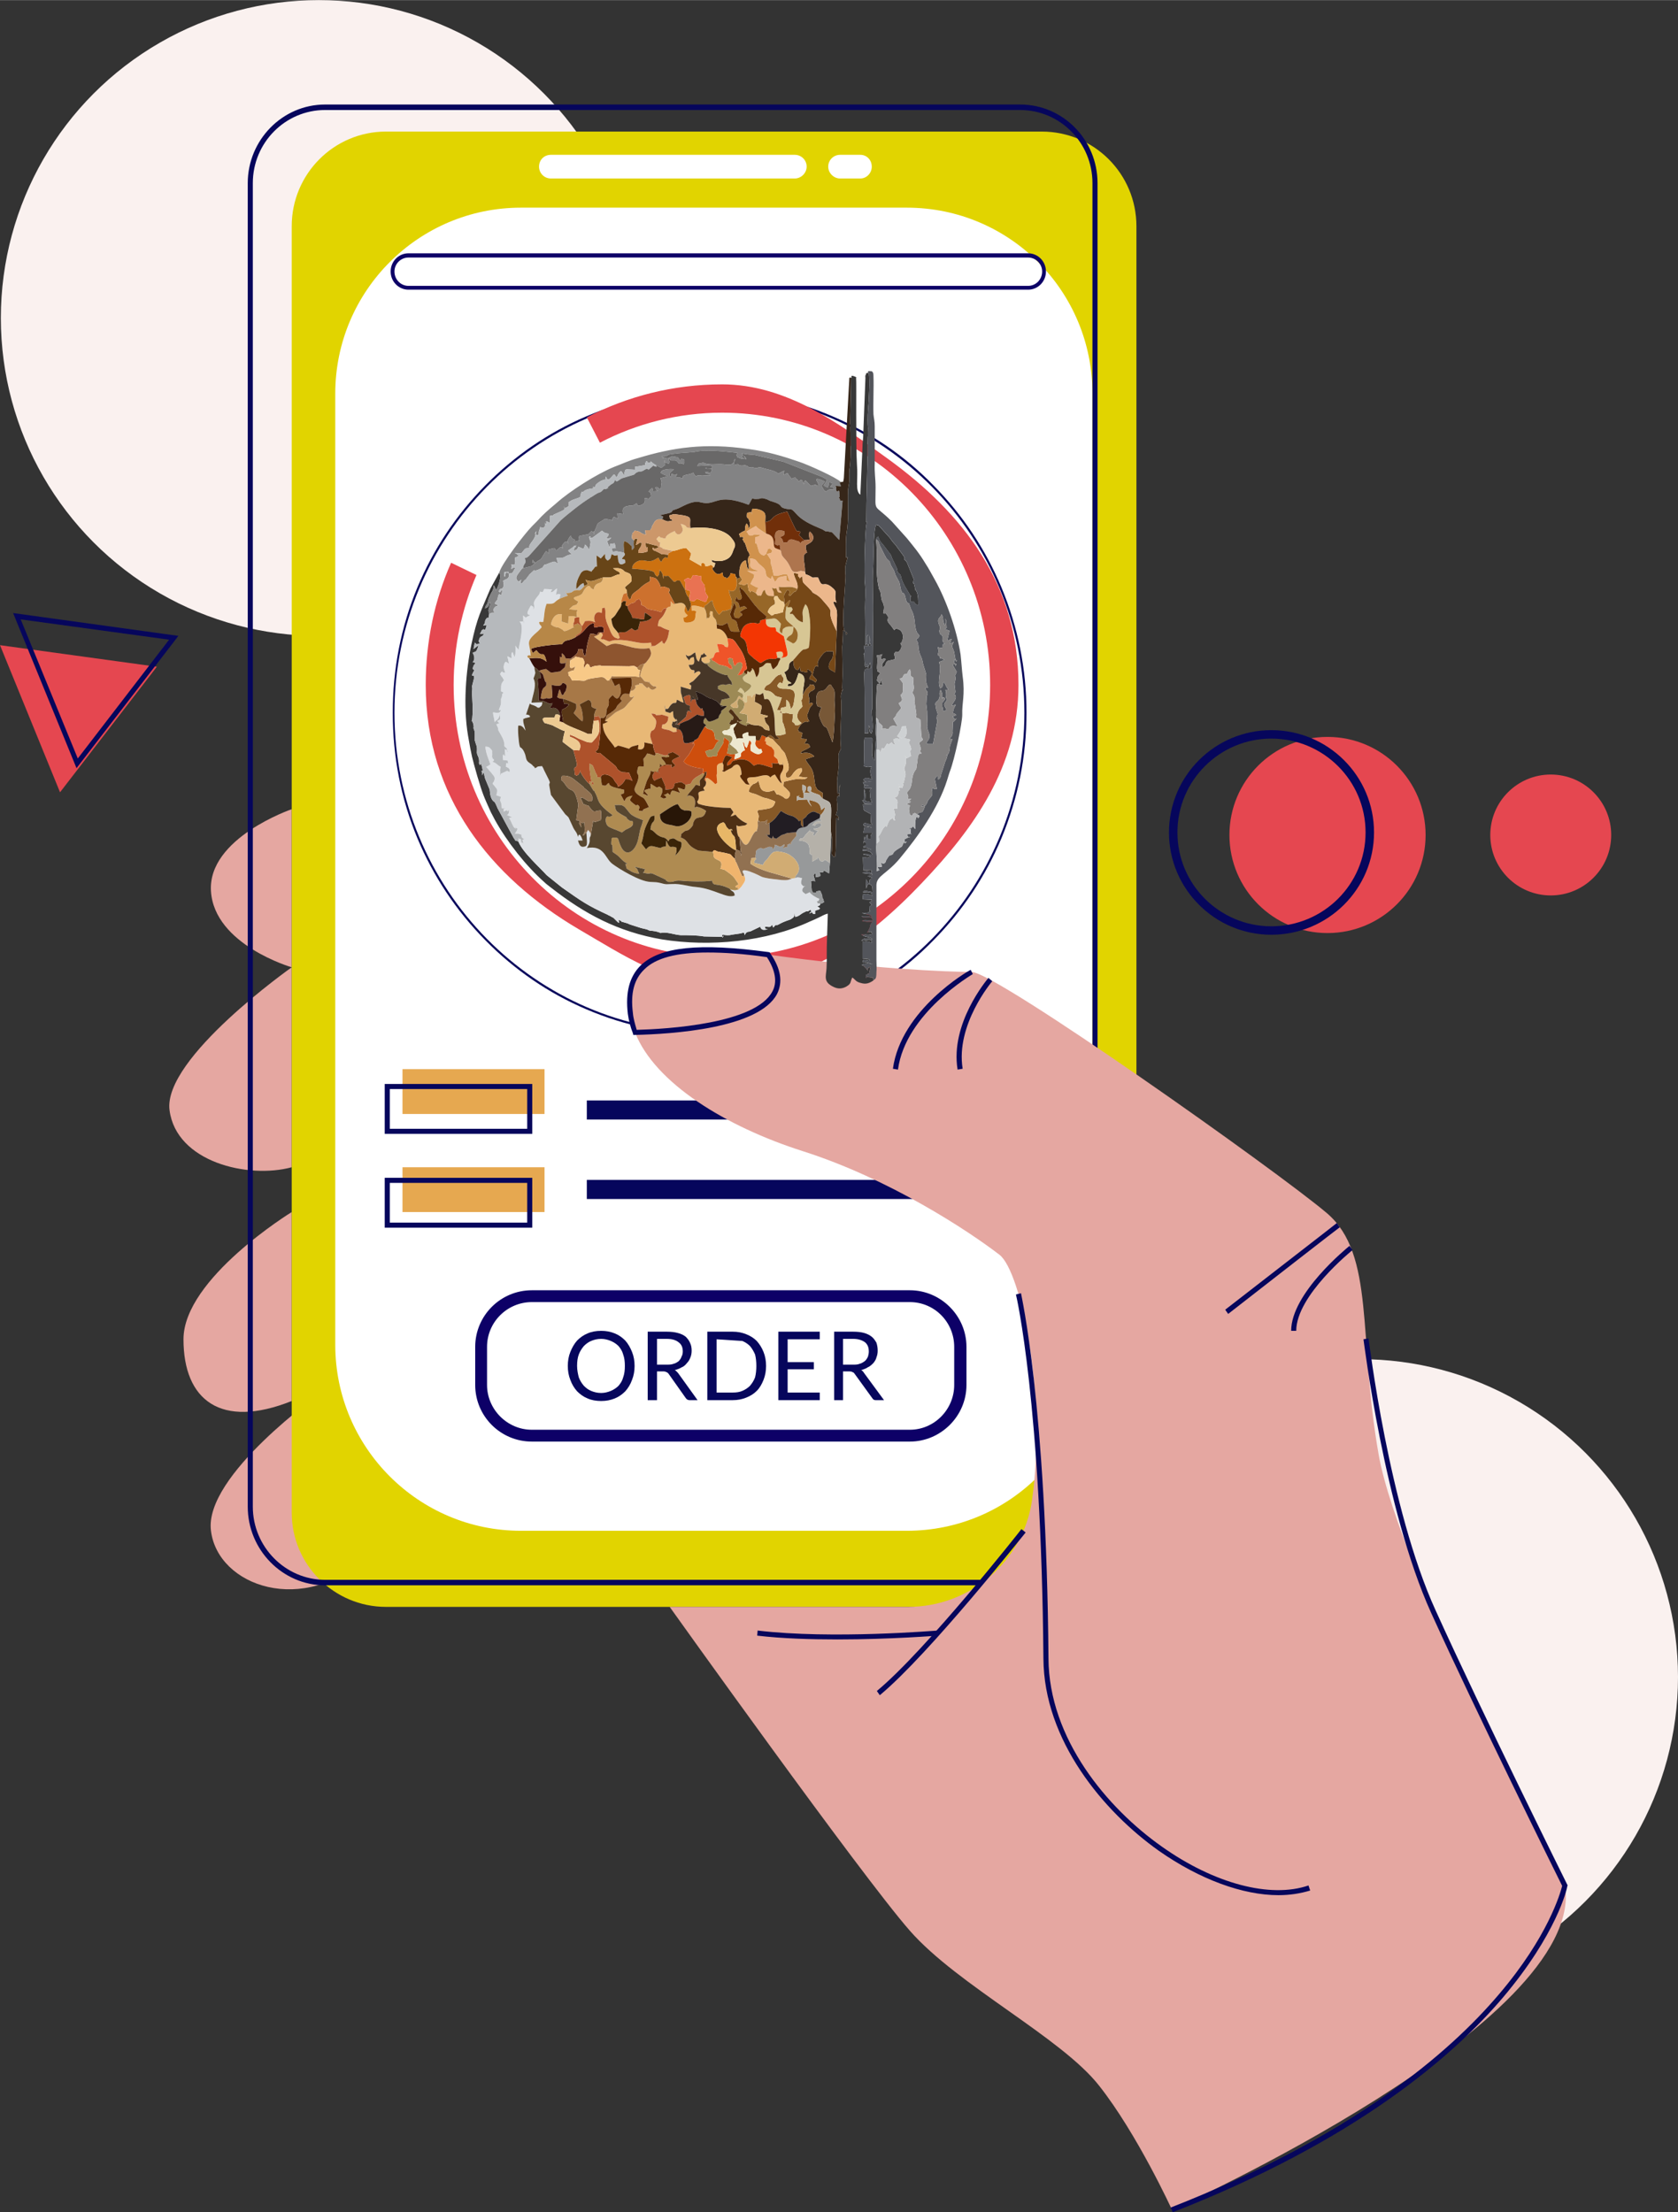 <?xml version="1.0" encoding="UTF-8"?>
<!DOCTYPE svg PUBLIC "-//W3C//DTD SVG 1.1//EN" "http://www.w3.org/Graphics/SVG/1.1/DTD/svg11.dtd">
<!-- Creator: CorelDRAW X7 -->
<svg xmlns="http://www.w3.org/2000/svg" xml:space="preserve" width="39.687mm" height="52.331mm" version="1.1" style="shape-rendering:geometricPrecision; text-rendering:geometricPrecision; image-rendering:optimizeQuality; fill-rule:evenodd; clip-rule:evenodd"
viewBox="0 0 3969 5233"
 xmlns:xlink="http://www.w3.org/1999/xlink"
 enable-background="new 0 -3.125 150 167">
 <rect x="0" y="0" width="3969" height="5233" fill="#333333" stroke="none"/>
 <defs>
  <style type="text/css">
   <![CDATA[
    .fil4 {fill:#06065C}
    .fil6 {fill:#0D0067}
    .fil51 {fill:#221D23}
    .fil45 {fill:#271A16}
    .fil57 {fill:#281607}
    .fil34 {fill:#35100B}
    .fil12 {fill:#362619}
    .fil8 {fill:#383838}
    .fil55 {fill:#3A2408}
    .fil38 {fill:#473728}
    .fil30 {fill:#4E3015}
    .fil11 {fill:#53555B}
    .fil28 {fill:#572906}
    .fil50 {fill:#583717}
    .fil17 {fill:#584730}
    .fil25 {fill:#684518}
    .fil18 {fill:#696868}
    .fil52 {fill:#712F0A}
    .fil24 {fill:#764817}
    .fil53 {fill:#785837}
    .fil14 {fill:#817F7F}
    .fil10 {fill:#838384}
    .fil19 {fill:#875927}
    .fil39 {fill:#8E552F}
    .fil40 {fill:#917151}
    .fil37 {fill:#976728}
    .fil36 {fill:#97999A}
    .fil33 {fill:#9D8A55}
    .fil23 {fill:#A77847}
    .fil29 {fill:#AE522B}
    .fil48 {fill:#AE754E}
    .fil16 {fill:#AF8B51}
    .fil20 {fill:#B2B3B5}
    .fil43 {fill:#B5B1A9}
    .fil13 {fill:#B6B9BC}
    .fil35 {fill:#B78747}
    .fil22 {fill:#CC7110}
    .fil44 {fill:#CC976A}
    .fil47 {fill:#CD712E}
    .fil32 {fill:#CE4E0D}
    .fil27 {fill:#CED1D3}
    .fil42 {fill:#D0924D}
    .fil49 {fill:#D1AC73}
    .fil21 {fill:#D7C694}
    .fil9 {fill:#DEE1E5}
    .fil2 {fill:#E1D400}
    .fil5 {fill:#E54750}
    .fil1 {fill:#E5A7A1}
    .fil7 {fill:#E6A850}
    .fil60 {fill:#E8B767}
    .fil15 {fill:#E8B876}
    .fil59 {fill:#E97252}
    .fil26 {fill:#ECB78B}
    .fil31 {fill:#EDCA92}
    .fil58 {fill:#EDE8CF}
    .fil54 {fill:#EF5429}
    .fil56 {fill:#F0B46D}
    .fil41 {fill:#F33603}
    .fil46 {fill:#F8C987}
    .fil0 {fill:#FAF1EF}
    .fil3 {fill:white}
   ]]>
  </style>
 </defs>
 <g id="Ebene_x0020_1">
  <circle class="fil0" cx="754" cy="752" r="752"/>
  <circle class="fil0" cx="3217" cy="3967" r="752"/>
  <path class="fil1" d="M690 1914c0,0 -199,68 -191,194 8,127 191,180 191,180l0 -374z"/>
  <path class="fil1" d="M690 2288c0,0 -305,215 -289,338 16,123 186,163 289,135l0 -473z"/>
  <path class="fil1" d="M690 2867c0,0 -256,157 -256,301 0,144 88,213 256,146l0 -447z"/>
  <path class="fil1" d="M760 3294c0,0 -278,196 -261,327 16,131 219,204 374,58l-113 -385z"/>
  <path class="fil2" d="M2464 3801l-1551 0c-123,0 -223,-100 -223,-223l0 -3043c0,-124 100,-224 223,-224l1551 0c124,0 224,100 224,224l0 3043c0,123 -100,223 -224,223z"/>
  <path class="fil3" d="M2145 3621l-913 0c-242,0 -439,-197 -439,-440l0 -2250c0,-243 197,-440 439,-440l913 0c243,0 439,197 439,440l0 2250c0,243 -196,440 -439,440z"/>
  <path class="fil3" d="M1880 422l-577 0c-16,0 -28,-13 -28,-28l0 0c0,-16 12,-28 28,-28l577 0c15,0 28,12 28,28l0 0c0,15 -13,28 -28,28z"/>
  <path class="fil3" d="M2035 422l-48 0c-15,0 -28,-13 -28,-28l0 0c0,-16 13,-28 28,-28l48 0c15,0 27,12 27,28l0 0c0,15 -12,28 -27,28z"/>
  <path class="fil4" d="M2413 3750l-1644 0c-101,0 -183,-84 -183,-186l0 -3131c0,-102 82,-186 183,-186l1644 0c101,0 183,83 183,186l0 3131c0,102 -82,186 -183,186zm-1644 -3490c-94,0 -171,77 -171,173l0 3131c0,95 77,173 171,173l1644 0c94,0 171,-78 171,-173l0 -3131c0,-96 -77,-173 -171,-173l-1644 0z"/>
  <path class="fil4" d="M2428 1686c0,103 -20,202 -59,296 -38,91 -92,172 -161,242 -68,70 -149,125 -238,163 -92,40 -191,60 -292,60 -101,0 -199,-20 -292,-60 -89,-38 -169,-93 -238,-163 -69,-70 -123,-151 -161,-242 -39,-94 -58,-193 -58,-296 0,-103 19,-202 58,-296 38,-91 92,-172 161,-242 69,-70 149,-125 238,-163 93,-40 191,-60 292,-60 101,0 200,20 292,60 89,38 170,93 238,163 69,70 123,151 161,242 39,94 59,193 59,296zm-1495 0c0,417 334,756 745,756 411,0 745,-339 745,-756 0,-417 -334,-756 -745,-756 -411,0 -745,339 -745,756z"/>
  <path class="fil5" d="M1708 909c152,0 277,93 392,176 178,129 309,297 309,535 0,193 -106,340 -228,468 -127,134 -276,243 -473,243 -128,0 -236,-73 -339,-133 -209,-123 -362,-314 -362,-578 0,-103 21,-201 60,-289 19,9 39,19 60,29 -34,79 -54,167 -54,260 0,356 284,644 635,644 350,0 634,-288 634,-644 0,-356 -284,-644 -634,-644 -104,0 -203,26 -289,71l-31 -60c96,-50 205,-78 320,-78z"/>
  <path class="fil6" d="M2432 685l-1466 0c-23,0 -42,-19 -42,-43 0,-24 19,-43 42,-43l1466 0c23,0 42,19 42,43 0,24 -19,43 -42,43zm-1466 -76c-18,0 -33,15 -33,33 0,19 15,34 33,34l1466 0c18,0 33,-15 33,-34 0,-18 -15,-33 -33,-33l-1466 0z"/>
  <path class="fil6" d="M2152 3410l-894 0c-74,0 -134,-60 -134,-134l0 -90c0,-74 60,-134 134,-134l894 0c73,0 134,60 134,134l0 90c0,74 -61,134 -134,134zm-894 -330c-58,0 -106,47 -106,106l0 90c0,58 48,106 106,106l894 0c58,0 105,-48 105,-106l0 -90c0,-59 -47,-106 -105,-106l-894 0z"/>
  <path class="fil4" d="M1501 3231c0,12 -2,23 -6,33 -4,11 -9,19 -16,27 -7,7 -15,13 -25,17 -10,4 -20,6 -32,6 -12,0 -23,-2 -32,-6 -10,-4 -18,-10 -25,-17 -7,-8 -12,-16 -16,-27 -4,-10 -6,-21 -6,-33 0,-12 2,-23 6,-33 4,-10 9,-19 16,-27 7,-7 15,-13 25,-17 9,-4 20,-6 32,-6 12,0 22,2 32,6 10,4 18,10 25,17 7,8 12,17 16,27 4,10 6,21 6,33zm-23 0c0,-10 -1,-19 -4,-27 -2,-8 -6,-14 -11,-20 -5,-5 -11,-9 -18,-12 -7,-3 -15,-5 -23,-5 -9,0 -17,2 -24,5 -7,3 -12,7 -17,12 -5,6 -9,12 -12,20 -3,8 -4,17 -4,27 0,10 2,19 4,27 3,8 7,14 12,20 5,5 10,9 17,12 7,3 15,5 24,5 8,0 16,-2 23,-5 7,-3 13,-7 18,-12 5,-6 9,-12 11,-20 3,-8 4,-17 4,-27z"/>
  <path class="fil4" d="M1554 3244l0 68 -22 0 0 -162 45 0c10,0 19,1 26,3 8,2 14,5 19,9 4,4 8,9 10,14 3,6 4,12 4,19 0,6 -1,11 -3,16 -2,5 -4,9 -8,13 -3,4 -7,8 -12,10 -5,3 -10,5 -17,7 3,1 5,4 8,7l46 64 -19 0c-4,0 -7,-2 -9,-5l-41 -58c-1,-1 -3,-3 -4,-3 -2,-1 -4,-2 -7,-2l-16 0zm0 -16l22 0c7,0 12,0 17,-2 5,-1 9,-4 12,-6 3,-3 6,-7 7,-11 2,-3 3,-8 3,-12 0,-10 -3,-17 -10,-22 -6,-5 -15,-8 -28,-8l-23 0 0 61 0 0z"/>
  <path class="fil4" d="M1812 3231c0,12 -2,23 -6,33 -4,10 -9,19 -16,26 -7,7 -15,12 -25,16 -10,4 -20,6 -32,6l-60 0 0 -162 60 0c12,0 22,2 32,6 10,4 18,9 25,16 7,8 12,16 16,26 4,10 6,21 6,33zm-117 -63l0 126 38 0c9,0 16,-1 23,-4 7,-3 13,-7 18,-12 5,-6 9,-12 12,-20 2,-8 3,-17 3,-27 0,-10 -1,-19 -3,-27 -3,-7 -7,-14 -12,-20 -5,-5 -11,-9 -18,-12l-61 -4z"/>
  <polygon class="fil4" points="1939,3150 1939,3168 1863,3168 1863,3222 1925,3222 1925,3239 1863,3239 1863,3294 1939,3294 1939,3312 1841,3312 1841,3150 "/>
  <path class="fil4" d="M1994 3244l0 68 -21 0 0 -162 45 0c10,0 19,1 26,3 7,2 13,5 18,9 5,4 8,9 11,14 2,6 3,12 3,19 0,6 -1,11 -3,16 -1,5 -4,9 -7,13 -4,4 -8,8 -13,10 -4,3 -10,5 -16,7 3,1 5,4 7,7l47 64 -20 0c-4,0 -6,-2 -8,-5l-42 -58c-1,-1 -2,-3 -4,-3 -1,-1 -4,-2 -7,-2l-16 0zm0 -16l23 0c6,0 12,0 16,-2 5,-1 9,-4 12,-6 4,-3 6,-7 8,-11 1,-3 2,-8 2,-12 0,-10 -3,-17 -9,-22 -7,-5 -16,-8 -28,-8l-24 0 0 61z"/>
  <rect class="fil7" x="952" y="2529" width="336" height="106"/>
  <rect class="fil7" x="952" y="2761" width="336" height="106"/>
  <path class="fil4" d="M1259 2904l-349 0 0 -118 349 0 0 118zm-337 -12l325 0 0 -94 -325 0 0 94z"/>
  <path class="fil4" d="M1259 2682l-349 0 0 -118 349 0 0 118zm-337 -12l325 0 0 -94 -325 0 0 94z"/>
  <rect class="fil4" x="1388" y="2603" width="1081.38" height="45.16"/>
  <rect class="fil4" x="1388" y="2791" width="1081.38" height="45.16"/>
  <path class="fil1" d="M2772 5227c0,0 -82,-179 -172,-293 -89,-114 -334,-237 -448,-367 -115,-131 -568,-766 -568,-766l564 0c146,0 272,-107 293,-252 35,-244 -25,-541 -77,-581 -74,-57 -261,-180 -465,-245 -182,-58 -350,-161 -397,-281 -6,-15 -9,-30 -11,-45 -16,-139 90,-172 326,-139 237,33 424,41 481,41 58,0 726,473 841,571 114,98 73,294 122,571 49,277 441,1020 441,1020 49,326 -930,766 -930,766z"/>
  <path class="fil4" d="M3024 4483c-84,0 -186,-37 -283,-105 -131,-93 -272,-261 -273,-455 -5,-603 -64,-858 -65,-861l12 -3c0,3 60,259 65,864 1,190 139,354 268,445 124,88 257,123 347,92l4 12c-23,7 -48,11 -75,11z"/>
  <path class="fil4" d="M2124 2530l-12 -2c19,-139 177,-231 184,-234l5 10c-1,1 -159,92 -177,226z"/>
  <path class="fil4" d="M2265 2530c-18,-109 69,-212 73,-217l9 8c-1,1 -87,103 -70,207l-12 2z"/>
  <path class="fil4" d="M2905 3108l-7 -10c90,-70 262,-203 264,-205l7 10c-2,1 -173,134 -264,205z"/>
  <path class="fil4" d="M3066 3148l-12 0c0,-89 132,-196 138,-201l7 10c-1,1 -133,107 -133,191z"/>
  <path class="fil4" d="M1498 2448l-1 -4c-6,-15 -10,-31 -12,-46 -6,-51 4,-88 30,-114 46,-45 139,-54 303,-32l3 1 1 2c25,36 30,68 16,96 -43,82 -249,95 -336,97l-4 0zm176 -195c-74,0 -123,13 -150,40 -24,23 -33,56 -27,103 1,13 5,26 9,40 71,-2 281,-14 321,-91 12,-22 7,-50 -13,-81 -55,-8 -101,-11 -140,-11z"/>
  <path class="fil4" d="M2081 4010l-7 -10c116,-96 340,-380 342,-383l10 8c-3,3 -227,287 -345,385z"/>
  <path class="fil4" d="M1981 3878c-63,0 -131,-2 -190,-9l1 -12c176,21 423,0 426,0l1 12c-2,0 -112,9 -238,9z"/>
  <path class="fil4" d="M2774 5233l-5 -11c431,-169 660,-367 776,-504 117,-137 146,-241 150,-257 -15,-30 -203,-410 -310,-646 -111,-245 -159,-643 -160,-647l12 -2c1,4 48,401 159,644 111,245 309,644 311,648l1 2 -1 2c0,5 -25,113 -152,263 -117,138 -348,339 -781,508z"/>
  <circle class="fil5" cx="3140" cy="1975" r="232"/>
  <path class="fil4" d="M3007 2211c-133,0 -242,-108 -242,-242 0,-134 109,-242 242,-242 134,0 243,108 243,242 0,134 -109,242 -243,242zm0 -464c-122,0 -222,99 -222,222 0,123 100,222 222,222 123,0 223,-99 223,-222 0,-123 -100,-222 -223,-222z"/>
  <circle class="fil5" cx="3668" cy="1975" r="143"/>
  <polygon class="fil5" points="0,1526 142,1874 371,1577 "/>
  <path class="fil4" d="M181 1817l-150 -367 391 54 -241 313zm-132 -352l135 329 216 -281 -351 -48z"/>
  <g id="_2460717596720">
   <path class="fil8" d="M2013 894l-2 103c0,31 3,80 -1,108 -2,11 -1,19 -1,29 0,10 -2,14 -3,24 -1,17 0,37 0,55 0,18 -1,33 -4,51 -2,17 -1,37 -1,55 10,-3 3,-1 3,0 0,0 0,3 0,3 -4,15 -6,18 -4,39 1,7 -10,115 -3,129 0,1 1,1 1,2 4,7 3,-5 3,9 6,-2 3,-6 -7,-10 0,14 -1,26 -2,39l1 64c0,6 -1,23 -1,34 4,9 0,4 0,4 -3,14 -4,10 -2,28 1,16 -3,78 -2,93 1,21 3,15 -3,26 -4,8 0,24 -1,33 -1,11 -3,23 -4,35l1 27c0,2 0,3 1,4 3,-3 1,0 3,-5l2 -18c-3,10 -3,16 -1,28 -7,4 6,-5 -3,-1 -4,2 -4,9 -3,17 1,10 2,15 -3,29 2,1 5,1 6,4 2,6 0,3 -1,7 0,0 6,1 0,-4l-4 0c-1,21 0,84 -3,92 -7,-2 -2,1 -6,-4 -4,-3 -1,-7 -1,-18 0,-10 1,-23 -2,-32l-3 68 -2 25 -12 -7c-5,6 3,4 -11,4 6,11 1,10 -9,12l0 -9c-9,3 -2,8 -1,19 -13,-6 -2,0 -7,-1 -4,-1 0,3 -3,-2l2 24c1,0 2,4 2,5 20,1 -3,-2 18,-4 1,2 3,6 4,9 0,0 1,2 1,3l0 2c1,12 1,-3 4,13 -1,0 -7,5 -8,3 0,-1 -1,0 -1,0 1,5 -3,5 -7,7 1,0 2,1 2,1l4 3c2,3 -8,5 -11,6l0 8c-13,0 1,-9 -14,-1 6,-10 9,2 3,-9 -12,4 10,-5 -5,3 -6,3 1,-3 -10,3 -9,4 -11,9 -21,11l-2 -10c0,9 0,10 -8,15 -5,3 -12,3 -30,13 -7,4 -3,-4 -12,7l-3 -7c-4,8 -6,5 -17,5 2,7 1,4 7,6 -9,2 -15,3 -18,-6l-23 11c-16,4 7,-4 -5,1 -7,2 -5,3 -9,8 0,0 0,-1 0,-2 -1,-4 0,-2 -2,-4 -1,0 -8,2 -8,2l-21 3c-6,2 -14,1 -21,0l-1 2c0,13 6,-7 1,3l-44 -1c-17,-3 -37,-3 -55,-3 -15,-1 -28,-7 -44,-6 -7,1 4,3 -8,-1 -12,-4 -19,-3 -22,-4 -8,-4 -9,-3 -20,-6l-25 -8c-6,-2 -2,-1 -7,-3 -28,-8 -4,-1 -20,-8 -1,2 1,4 0,7l-3 -2c0,-1 -1,-1 -1,-1l-9 -9c-4,-2 -4,-2 -9,-5 -2,-1 -4,-1 -4,-2 -50,-23 -62,-32 -109,-65l-36 -29c-14,-16 -58,-55 -67,-80 -11,-3 -4,1 -11,-8l-38 -70c-8,-20 -8,-14 -11,-18 -8,-9 -7,-25 -8,-27l-10 -24c-2,-5 -2,-8 -3,-13 -2,-1 -1,-10 -4,4 -3,-20 -3,-8 1,-11 -6,-32 -6,-4 -8,-17 0,0 -1,0 -1,0 2,-17 -6,-18 -5,-29 1,-13 -2,-14 -5,-26l0 -8c0,-1 0,-2 0,-3 0,-7 0,6 0,-4 0,-9 -2,-9 -3,-14 0,-2 1,-2 0,-7 -1,-6 -1,-3 -2,-7 -3,-6 -3,2 -1,-9 3,-31 -2,-51 0,-70 0,-7 -2,-1 2,-16 1,-6 2,-3 2,-14l-2 -1c0,0 -1,0 -1,0 -1,-2 -2,4 -1,-3 0,-1 4,-8 5,-10 0,0 -1,0 -1,-1l-2 -1c-2,-2 1,-8 2,-10l4 -5 -7 -2c6,-6 4,-15 0,-22l7 -3c4,-3 5,-10 7,-15l-12 9 3 -15c6,4 0,5 12,2 0,0 -2,-3 -2,-4 0,0 -1,-1 -1,-1l2 -7c4,-7 7,-3 11,-11l-10 0c5,-6 2,-7 7,-10 6,-4 2,11 4,0 1,0 1,0 2,0l3 -10c-4,-2 -5,2 -8,0 7,-8 2,-7 6,-14 6,-10 6,5 8,-13 0,-5 -3,-6 -1,-12 1,-5 2,-2 4,-17 -5,6 -1,12 -13,16 3,-11 3,-5 6,-13 2,-5 2,-10 5,-15 5,-13 9,-12 10,-27 0,0 0,1 1,2l3 6c5,9 -5,0 2,3 1,-2 14,-28 7,-41l-21 38c-22,53 -31,66 -45,132 -13,62 -20,145 -8,216 9,51 9,50 22,96 13,43 14,45 32,85l10 19c29,52 73,108 117,147 5,5 10,8 16,13 78,61 157,104 262,122 113,18 246,6 351,-43 7,-3 12,-5 20,-9 7,-3 12,-7 21,-9l-2 63c-1,21 0,50 -1,66 -1,19 -9,33 18,45 11,5 20,3 28,-1 14,-8 9,-11 15,-22 8,6 8,10 20,13 13,4 21,0 30,-6 -4,-10 5,-5 -13,-8 -6,-1 -1,-6 -5,3 1,-13 -2,-7 3,-9 8,-4 -3,-1 2,-1 1,0 2,1 2,1l4 -18c-1,0 -2,1 -3,1 -4,3 -5,4 -3,9 -1,-1 -3,-5 -3,-5l-8 -8c-4,-2 -1,1 -4,-2 10,-5 15,-3 26,-1l-15 -5c-3,0 -6,1 -9,0 1,-10 8,-5 18,-4 -4,-4 0,-2 -6,-4l-12 -1c0,-1 0,-3 0,-4l0 -35c11,-3 12,-1 23,2 -4,-4 6,-11 -26,-5 8,-6 7,-8 27,-3 -6,-6 -15,-5 -23,-9l-4 -3c9,0 18,3 26,-1 -4,-7 2,-5 -8,-5 -5,0 -2,-1 -4,3 1,-9 -1,1 3,-6l4 -9c0,-4 1,-7 6,-12 -9,0 -16,1 -25,-2 8,-5 17,1 26,-1 -7,-10 0,-6 -25,-7 4,-4 -13,-3 9,-3 11,0 5,0 14,3 -6,-8 -5,-5 -15,-8 -5,-1 -4,0 -9,-3 11,0 13,2 20,-5 -4,1 -2,3 -3,-9l6 -5c-1,-1 -2,-2 -2,-2 -3,-3 1,2 -4,-4l5 -2c1,-2 1,0 1,-4l-22 -1c2,-3 0,-7 0,-11 7,-2 12,-2 19,1 0,0 4,2 4,3 -5,-14 8,-5 -11,-10 0,0 -9,1 -11,0 2,-6 15,-1 23,0 -1,-7 1,-16 -6,-18 -6,-2 5,-6 -5,0l-2 3c-1,1 -1,6 -2,6l-1 -21c3,2 2,3 5,7l3 4c1,-15 1,-8 5,-13 0,0 1,0 1,-1 0,-1 1,-1 1,-1l-11 -4c12,-3 4,3 12,-4l-24 -3c6,-5 15,-5 22,1 -3,-13 5,-7 -20,-8l-1 -31c6,1 13,3 18,-1 -5,-3 -1,-1 -7,-3 -4,-1 -10,0 -10,-3l22 1c-8,-8 -6,-8 -24,-9 2,-1 -7,-6 21,-2 0,0 -1,-1 -2,-1l-9 -4c-1,0 -7,-1 -8,-1 3,-9 2,1 6,-5l0 -6c-3,-2 -4,-5 -6,3l3 -20c0,1 -1,10 2,4 0,0 0,2 1,3 1,-9 0,-5 4,-9 1,22 -2,4 7,12 0,-6 0,-10 1,-11l4 -5 -22 0 3 -15 17 3c-6,-5 -14,-2 -20,-6 1,-10 8,-3 21,-1 0,-1 -3,-5 -3,-6l-1 -20 -15 -8c-4,-9 0,-1 -1,-7 0,0 0,-1 -1,-1 0,-1 0,-2 0,-2 0,0 -1,-3 -1,-4l22 -1c-6,-1 -13,0 -16,-1 -3,-1 -1,2 -4,-3 -8,-11 -1,-1 0,-6l1 -23c0,-1 0,-2 1,-2 0,0 0,1 0,2 3,8 2,17 1,25 9,2 7,2 17,4l-4 -8c0,-1 0,-1 0,-2 -1,-2 -1,-5 -1,-8 -1,-15 -2,-9 4,-16 -6,1 -14,2 -19,-1 2,-9 -1,-3 12,-5 -12,-2 -10,1 -14,-8l21 -1c-10,-1 -14,4 -20,-5 5,-5 7,-4 10,-4 0,0 10,2 11,3 -4,-10 -7,-22 -1,-30 -11,2 -8,2 -19,-1 2,-20 -1,-48 2,-67 24,-1 19,-1 18,23 0,10 -2,25 6,30 0,-16 2,-33 3,-50 0,-11 -2,-16 -1,-26 0,-8 2,-16 1,-24 -1,-6 1,-73 3,-80 14,-4 -3,2 13,2 -3,-7 -3,-3 -2,-14 -7,12 -2,9 -7,9 -8,-9 -4,-4 -3,-14 0,0 0,-1 0,-1l6 -8c-10,-8 -5,0 -7,-8 -2,-6 2,-20 -1,-34 8,-1 8,-1 13,-3 -3,8 -2,1 -3,13l5 -2c7,-2 3,-1 6,1 -3,6 -12,11 -7,19 10,-5 4,-10 12,-15l17 -4c0,-9 -4,-12 0,-16 4,-5 1,1 6,-1 5,-1 -4,4 3,-1 2,-2 7,-8 6,-14 0,0 0,-1 0,-1 0,0 -1,-1 -1,-1 -2,-10 -3,2 1,-5 5,-8 6,-22 -3,-30 0,0 -7,-4 -10,-3 -1,0 -2,2 -4,3l-8 -11c-16,-16 0,-14 -10,-26 -9,-10 0,2 -8,-3 6,-25 -4,-22 -5,-40 -2,-12 0,-6 -4,-16 0,-1 -1,-1 -1,-1l-3 -17c-5,-34 0,-69 -4,-100 4,-9 3,-5 5,-7 6,16 5,10 14,22 16,22 15,17 19,29l10 21c4,7 1,11 6,15 8,5 1,6 14,30l13 22c5,9 0,-5 1,4 0,0 0,8 0,11 10,-1 4,-2 8,1 5,4 -1,4 10,7 0,-10 0,-24 -4,-32 -1,-4 -5,-8 -2,-1l-4 -17c0,0 0,-1 -1,-1 -4,-2 1,-5 0,-11l-15 -37c0,0 0,-2 -1,-2l-1 -2c-12,-11 1,-3 -8,-15l-14 -19c-5,-8 -4,-4 -13,-16l-5 -7c0,0 -1,-1 -1,-1l-19 -21c-9,-9 -3,-5 -12,-8 -7,19 -5,82 -7,106 -2,37 1,74 0,111l-2 219c0,0 0,0 0,1 0,0 0,0 -1,1 -1,11 1,-2 0,6 0,13 6,39 -1,50 -10,-9 1,-8 -6,-19l-1 18c-4,0 -8,0 -9,0l0 -82c0,-83 -6,-66 15,-72l-2 -13 -5 13 -3 -10c-1,7 2,7 -3,8 -3,-6 -2,-23 -3,-33 -5,5 5,4 -1,-17l17 -1c-5,-12 -3,-11 -3,-24 1,11 2,16 -3,24 -4,-5 -4,-3 -4,-14 1,-12 -2,-5 4,-11 -6,3 -2,-2 -3,11 -1,9 0,9 -4,13l-1 -89c0,-21 2,-32 0,-55 -3,-18 0,-123 3,-140 1,-10 6,-7 0,-7 0,-62 3,-119 3,-180l1 -42c-1,-11 -1,-30 0,-42 2,-21 5,-71 2,-89l-3 0c-3,1 -2,-3 -4,4 -2,3 -1,3 -1,8l-5 130c0,15 -2,20 -2,35l-5 111c-13,-9 -5,-36 -8,-71 -3,-43 -1,-200 -2,-203 -1,-6 4,-2 -4,-6 -11,-4 -5,1 -8,4z"/>
   <path class="fil9" d="M1226 1990c9,25 53,64 67,80l36 29c47,33 59,42 109,65 0,1 2,1 4,2 5,3 5,3 9,5l9 9c0,0 1,0 1,1l3 2c1,-3 -1,-5 0,-7 16,7 -8,0 20,8 5,2 1,1 7,3l25 8c11,3 12,2 20,6 3,1 10,0 22,4 12,4 1,2 8,1 16,-1 29,5 44,6 18,0 38,0 55,3l44 1c5,-10 -1,10 -1,-3l1 -2c7,1 15,2 21,0l21 -3c0,0 7,-2 8,-2 2,2 1,0 2,4 0,1 0,2 0,2 4,-5 2,-6 9,-8 12,-5 -11,3 5,-1l23 -11c3,9 9,8 18,6 -6,-2 -5,1 -7,-6 11,0 13,3 17,-5l3 7c9,-11 5,-3 12,-7 18,-10 25,-10 30,-13 8,-5 8,-6 8,-15l2 10c10,-2 12,-7 21,-11 11,-6 4,0 10,-3 15,-8 -7,1 5,-3 6,11 3,-1 -3,9 15,-8 1,1 14,1l0 -8c3,-1 13,-3 11,-6l-4 -3c0,0 -1,-1 -2,-1 4,-2 8,-2 7,-7 -12,-2 0,8 -8,-5 6,-2 4,0 6,-6 -6,-2 -20,-10 -23,-16 -1,1 -2,2 -3,2 -8,3 -5,4 -10,0 -9,-5 -2,-14 2,-16 -1,0 5,2 -3,0 0,0 -1,0 -1,0 0,0 -1,0 -1,-1 -7,-5 -3,-12 -2,-18 -14,-3 -9,-2 -17,0l-7 1c0,0 -1,0 -2,1l-6 2c-9,2 -21,0 -29,-1 -11,-1 -26,-3 -34,-6 -2,-1 -60,-31 -42,-5 3,8 4,13 -1,20 0,0 -5,8 -6,9 -3,3 -3,3 -6,6 -7,1 -7,3 -14,1 -7,-1 -3,0 -7,-3 6,9 10,4 12,16 -18,9 -48,-16 -92,-20 -17,-1 -35,-8 -55,-7 -12,0 -14,2 -27,-2 -12,-3 -12,-2 -26,-3 -25,-1 -74,-31 -90,-43 -17,-13 -19,-45 -60,-37 12,-19 3,-19 9,-29 0,-8 -1,-8 -6,-14l-4 7c1,25 5,32 -8,33 -6,0 -9,-4 -12,-15 1,0 1,0 1,0l10 0c-2,-7 -8,-22 -11,-8 -2,-11 -7,-14 -11,-22l-11 -24c-1,-2 -7,-7 -8,-8l-34 -46 -4 -23c0,-8 4,-2 -1,-13l-11 -22c-1,-3 -3,-7 -5,-10 -16,1 -8,2 -17,5 -2,-5 0,-2 -4,-5 -2,-3 -3,-3 -5,-5 -18,-11 -7,-15 -20,-35 -1,0 -2,-2 -2,-2 0,0 -1,-1 -1,-1 -4,-4 -1,4 -4,-5 -2,-6 -5,-40 -3,-48 8,1 4,-1 11,4l6 8c-2,-10 -7,-20 -5,-28 0,0 1,0 1,0 1,0 2,0 2,-1l12 -3c0,0 3,-4 -7,-6 0,0 -1,0 -2,1l9 -27c3,3 6,3 11,5 0,0 1,1 2,1 10,5 -2,2 9,4 7,-6 6,-3 8,-13l-26 1c2,-14 9,-31 8,-46 -2,-15 -5,-7 -1,-17 4,-11 1,-7 0,-21 -5,-7 -8,-13 -12,-21 -4,-2 -3,0 -5,-6 0,0 1,0 2,0 0,-1 1,-1 1,-1 2,0 4,-1 5,2 0,-31 -15,-31 14,-56 5,-4 8,-8 12,-12 -1,-7 -4,-3 -6,-12 4,-3 2,0 10,-1 3,-16 2,-28 8,-43 23,1 14,-3 31,-12 0,-1 0,-5 2,-10 -9,-2 -4,-1 -11,1l3 -15c-8,3 -6,7 -15,9 1,-6 1,-2 3,-7l-18 -1c0,0 -1,0 -1,1 0,0 -1,1 -1,2 -3,6 -2,4 -6,4l-2 -1c-4,9 0,4 -6,11 -17,21 -4,17 -10,32 -2,-8 3,-5 -6,-10l-2 3c0,1 -1,1 -1,2 -10,17 -4,16 1,18 -1,1 -4,2 -6,3 0,0 -4,2 -4,3 3,4 -1,-2 -7,-5 2,11 -1,7 2,19 0,-10 3,-4 -10,-5 1,1 2,4 3,4 7,16 -6,57 -5,63l-6 -7c0,-2 -1,-2 -2,-2 1,8 0,12 0,18 -1,5 0,2 -2,8 -1,-1 -1,-4 -2,-5 -2,-5 -1,-4 -3,-7 -4,5 -2,9 -2,15l-10 -5 4 18c-6,-4 -9,-9 -12,3 -2,7 1,12 3,18 -11,0 -2,-5 -10,-1 -4,10 -3,1 0,8 3,5 2,2 4,5 0,1 0,2 1,2l2 4c-9,10 -6,14 -7,26l6 3c-6,7 -2,3 -4,10l-1 3c0,0 -1,2 -1,2l0 9c0,7 -3,10 -5,17 6,4 0,0 5,0 -3,11 -12,6 -19,6 1,11 3,12 4,24 0,-1 0,-2 1,-2 4,-5 8,-5 10,-13 5,-13 -2,2 1,-6 1,13 3,14 -6,17l5 6 -7 2 4 9c0,1 0,2 0,2l1 4c6,11 15,23 14,37l6 6c3,8 -4,3 3,8 -5,-9 2,-2 -8,-7l1 17c-2,0 2,0 -2,-2 -8,-3 4,-4 -4,0l1 11c1,0 3,0 3,0l8 1 1 7c-8,3 6,0 -2,-1 -4,0 3,-2 -3,1 0,15 -2,4 4,10 0,0 1,0 1,0 5,4 4,8 3,10l-4 -2c0,0 -1,-1 -1,-1l-15 7c-1,0 -1,1 -1,2 0,0 -1,2 -1,2 0,0 -1,2 -1,3 2,-12 1,-8 1,-16l1 -7c0,-1 -1,-1 -1,-1 -8,-4 -8,-8 -18,-11 3,-5 4,0 3,-6l-2 -1c-4,-7 -1,-6 -2,-14 0,-7 1,-4 -2,-8 -4,-5 -6,-7 -14,-7 1,15 7,28 12,42 -4,3 -6,4 -10,6 0,1 1,1 1,1l12 14c5,7 10,9 5,20 -2,5 1,-4 -3,5 1,0 1,1 1,1 0,0 1,1 1,1 0,1 1,1 1,1l7 9c2,4 1,7 -1,15l11 4c-5,13 1,8 1,20 1,2 0,1 1,7l2 0c0,0 1,0 1,0l6 0c-8,3 -3,-3 -5,8 16,-8 5,-1 9,-2 2,0 -3,3 2,0 0,0 1,-2 2,-3 0,3 0,6 -1,9l-3 4c0,-1 -1,0 -1,0l12 5 -7 2c5,6 9,21 13,23 11,8 -6,-6 7,2 -1,6 -3,6 -6,12l9 0c0,0 2,1 2,1 0,0 1,0 1,0 1,0 1,1 2,1l2 0c-3,5 3,11 7,10 -8,5 -5,0 -3,11 -8,-7 -3,7 -6,-10 -11,-3 -3,-2 -6,5z"/>
   <path class="fil10" d="M1181 1354c7,13 -6,39 -7,41 -7,-3 3,6 -2,-3l-3 -6c-1,-1 -1,-2 -1,-2 -1,15 -5,14 -10,27 -3,5 -3,10 -5,15 -3,8 -3,2 -6,13 12,-4 8,-10 13,-16 -2,15 -3,12 -4,17 -2,6 1,7 1,12 9,-3 2,-3 13,-3 -5,-6 -3,-10 3,-15 0,0 5,1 4,-3 -1,-3 -1,1 -7,-4 8,-12 6,-5 8,-16 4,-16 8,11 10,-17 -3,3 -5,9 -7,6 -2,-2 -2,0 0,-4 3,-6 5,0 9,-7 3,-4 1,-10 0,-15 6,-5 11,-3 14,-11l0 -3c0,-1 -1,-6 -2,-8 -11,4 -9,-5 -9,12 5,-3 0,-3 4,-10 13,1 -2,5 15,1l7 -12c-5,-2 -3,-1 -8,2 -1,0 -2,0 -2,1 0,-1 1,-5 1,-6 -1,-13 2,2 -1,-5l8 1c3,-9 1,-8 1,-17l7 -3c0,-1 1,-1 1,-2 0,-1 -1,-2 -1,-2 -1,1 -2,-1 -2,-1 0,0 -2,-2 -2,-2 -2,-2 -2,4 -2,-2 1,1 -2,1 6,1 5,1 -3,-1 8,1l8 -10c5,-4 4,-2 12,-3 -5,-6 7,-14 12,-26l4 -14c-9,10 4,9 5,10 0,-14 2,-10 4,-20 0,0 2,2 3,2 0,0 1,0 1,0l3 0c6,-3 2,0 4,-4 0,0 0,-1 0,-2l0 -7c0,2 -1,2 1,3 9,4 -8,-12 11,-1l0 -17c14,-2 3,1 9,-3l20 -9c5,-3 7,-3 3,-10 4,3 -2,5 5,3 10,-4 5,-4 8,-12l-2 0c0,0 1,-1 1,-1 0,1 1,-1 1,-1 1,0 2,-1 2,-1 8,-6 17,-6 25,-11l0 -4c0,-1 2,-6 4,-9 0,5 2,2 5,-1 6,-4 13,-5 21,-6 1,-12 -1,-2 2,-3 5,0 -4,6 2,0 5,-5 0,0 1,-3 2,-5 13,-12 17,-13 9,-5 5,5 8,-9 0,1 1,1 1,2l2 4c5,5 12,-8 16,-11 5,2 0,1 7,7l2 -5c0,0 0,-1 1,-2 2,-4 6,-10 9,-6l5 8c3,-16 3,-12 6,-14 0,0 1,0 1,0l19 1c1,-11 -2,-6 7,-8l17 -3c2,-9 -3,-4 3,-7 7,-4 -7,-2 2,0 8,2 -5,4 6,1 10,-3 1,1 2,-2 0,0 0,-1 0,-1l6 5c2,1 4,3 7,4 12,2 -6,-2 5,3 5,2 2,2 8,3l8 -6c3,-22 -6,6 -1,-12 3,8 -6,2 10,9 3,-7 1,-4 0,-11 0,0 -1,0 -1,-1 9,0 -1,2 7,4l9 0c10,2 3,10 16,7 2,-1 6,8 5,-6 0,-6 2,-1 -2,-4 -8,-3 -6,3 -6,5l-7 -10c-1,0 -2,0 -2,0l-11 -2c-1,0 -1,0 -2,1l-4 2c0,0 -1,0 -1,1 0,0 -1,0 -1,0 -2,1 -4,2 -11,-1 -15,-6 9,10 -6,-3l13 -1c0,0 1,-1 1,-1 0,-3 21,-4 25,-5l38 -3c28,-7 73,-1 102,2 -3,8 -1,6 0,10 6,3 13,6 20,4 -16,-20 17,13 -10,-4 1,-1 3,-3 3,-6l-3 -3c12,3 20,3 31,4l68 16 92 36c5,3 6,3 11,6 -4,15 -15,12 2,19l2 -6c0,0 0,-1 0,-1 0,-1 0,-2 0,-3 0,-1 0,-2 1,-2 0,0 1,0 2,0 9,2 6,4 1,10 2,3 4,-4 9,7 -14,-1 -12,0 -20,5 -5,-8 2,4 -4,-4l-6 -10 8 -10c-1,-1 -2,-1 -2,-1 -3,-1 -26,-13 -15,3l3 8c0,0 -1,0 -2,0 -8,-1 -2,-4 -9,-2l-8 2 -13 -13c-2,2 -2,2 -3,5 -5,11 6,-4 -1,4 -5,-11 1,-7 -7,-10l-5 4c-3,-7 -3,-4 -6,-7 -6,-4 6,-3 -6,-2l-2 1c-3,1 -2,2 -1,3l-9 -11c0,0 0,-1 0,-1 -3,-6 -6,0 -12,1l2 -10c-6,8 7,-3 -4,2l-10 5c-9,-7 -22,-9 -33,-12 -20,-7 -11,2 -25,-2 -7,-2 0,-1 -8,-1 -6,1 -3,-2 -11,-4 -9,-3 2,-1 -5,0 -18,2 -6,-7 -22,-1 -1,-6 -1,-17 2,-13 3,-6 -2,5 -3,6 -7,9 -12,6 -26,5 0,0 -1,0 -1,0 -13,-1 -28,2 -41,-2 0,0 -1,0 -2,0 0,0 -1,0 -1,-1 -1,-1 -2,-1 -2,-1l-6 2c-5,1 -2,-3 -8,6 9,0 29,-3 36,1 -4,9 5,4 -9,5 -11,1 2,-4 -8,-1 1,1 2,1 2,1 7,1 15,-2 13,6 -2,7 -6,2 -15,2 3,7 1,1 6,5 3,1 3,-1 6,3l-21 1c0,0 -1,-1 -1,-1 -1,0 -1,0 -2,0l-3 0c-3,0 -6,2 -7,3l-2 -3c-1,0 -2,-2 -2,-2 0,-1 -2,-4 -2,-4 -13,7 -29,3 -24,14l-6 -2c-8,-3 2,2 -12,-2l4 -7c-9,4 -5,3 -13,-1 -2,2 1,6 -3,8 -7,-10 4,-13 8,-18 -6,-2 -30,0 -30,6 0,2 -6,0 5,6l10 4c-7,3 -10,3 -17,5 3,7 4,9 2,16 0,0 0,1 0,2l-1 8c-6,0 -5,-5 -10,-5 -3,0 0,0 -3,1 2,7 4,6 7,8l-12 1 -2 -8c-5,4 -5,3 -9,9 0,0 1,0 1,0 1,1 1,1 2,1 0,0 1,1 2,1l1 9c-10,8 2,6 -15,4 2,12 -2,14 -12,18 -5,1 -4,0 -7,-6 -14,10 -8,3 -22,7l-4 1c-8,4 -8,9 -6,18l-14 -2 1 13c-4,-3 -4,-2 -9,-5l-2 3c-7,12 3,3 -4,5l-9 -2c-13,-2 -4,-1 -12,3 -17,10 -9,6 -18,23 0,0 0,1 0,1 -1,1 -1,1 -1,2 -4,11 -2,4 0,6 0,-15 2,0 -7,-7l-8 8c-1,0 -1,0 -2,0l-10 2c-10,2 -3,0 -9,2 -1,5 -3,8 0,12 0,-2 11,-1 -3,-1l-7 2c0,0 -1,1 -1,1l-3 1c8,-8 3,-5 -3,-10 -3,-2 -1,-12 -8,1 -7,12 0,5 -1,10l0 3c-3,-9 1,-3 -7,-6 -3,3 -7,7 -8,11 0,1 0,1 0,2 2,7 2,1 3,1 0,0 -3,-1 -3,-1 -1,0 -2,0 -2,0 -6,1 -5,5 -12,8 -3,-5 -1,-7 -11,-4 -8,3 -5,-6 -6,11 -11,-9 -4,-6 -9,-2l-5 8c0,0 -1,1 -1,1 0,0 0,1 0,1 -7,11 -5,4 -16,14 -1,0 -3,-2 -3,-2 -10,-9 0,-3 -4,-3 -6,14 18,-4 -3,13l-20 5c-9,4 -1,-1 -4,3 -9,12 -15,18 -10,25 4,6 5,2 10,-1 -2,7 -2,5 0,10l3 -3c2,-2 1,-1 3,-4 1,0 1,0 1,-1l4 -3c0,0 1,-1 1,-1 0,-1 5,-7 5,-7 1,-1 1,-1 1,-2 1,0 1,-1 1,-1l12 -11c0,0 -2,2 5,1l2 -1c0,0 0,0 1,0l12 -6c7,-7 -5,6 2,-4 7,-8 -7,3 13,-6 16,-6 11,-4 21,1l-4 -14c13,0 10,2 18,-1 7,-4 8,-5 18,-7 -4,-6 -6,-4 -8,-9l10 -7c6,-4 0,-3 9,-5 -4,11 -3,-2 -6,13 8,-4 8,-2 11,-10 5,2 6,3 12,5 2,-3 3,-7 4,-10 6,5 5,6 10,12l3 -18c-1,-5 0,2 -2,-6 -2,-7 -2,-2 0,-5 7,-7 -11,2 6,1l23 -17c4,4 6,6 15,7 0,9 0,2 -5,12l12 -2 -8 7c-1,0 -1,1 -2,1l6 16c3,-14 -4,-8 12,-11 4,20 2,8 -1,11 -2,2 -8,-3 -4,9l8 -1c1,0 1,0 2,0l17 3c0,-14 -2,-15 0,-27 6,1 10,4 14,8 6,7 3,-2 5,13 8,-7 3,-6 4,-18 1,-11 -2,1 1,-5 -6,-4 -6,-5 -5,-12 1,-9 2,-3 6,-11 14,1 14,6 21,8l4 1c0,0 1,0 2,0 0,-1 -1,-2 -1,-1l-1 -9 12 0 4 -7c0,-1 0,-2 0,-2l7 -12c7,-7 10,-4 16,-5 3,-3 2,5 3,-7l-8 -2c6,-2 24,-5 27,-7 7,-5 -3,-3 13,-8 11,-3 36,-22 57,-16 39,10 35,-24 114,6 13,-23 3,-12 21,-14 9,0 6,-4 19,0 5,1 7,4 15,6 27,8 16,12 28,16 20,6 14,-4 30,14 18,20 48,30 61,36 11,6 3,4 14,5l3 1c0,0 2,0 2,0l4 1c0,1 1,1 1,1l16 17 8 -93 -6 0c0,-8 -8,-9 -1,-8 -1,-11 0,-17 -3,-15 -8,5 4,0 -2,1 -4,1 -3,-6 -3,-9l-1 -2c-1,-3 1,-1 -2,-2l14 1c-6,-17 -2,-5 0,-10 -11,-11 -78,-41 -99,-48 -38,-13 -74,-24 -119,-30 -104,-15 -179,-4 -264,22 -19,5 -35,13 -54,20 -42,17 -106,58 -137,86 -20,17 -30,25 -47,44 -4,4 -6,6 -10,10 -18,18 -73,90 -78,110z"/>
   <path class="fil11" d="M2072 1276c6,4 5,2 8,11 3,7 -1,0 4,9l9 18c3,4 2,4 4,7 15,14 2,3 15,24 5,8 1,1 4,9 0,1 1,2 1,2 0,1 0,1 0,2l8 15c4,5 4,16 6,22 7,17 3,4 6,8 1,0 3,4 4,7l2 9c0,0 0,1 1,2 3,10 -3,-1 5,6 4,4 0,-3 2,3l4 11c12,21 6,38 14,55 4,6 8,6 3,13l-5 4c7,8 4,15 7,27 3,14 6,11 9,29 2,8 8,24 8,28 0,14 -3,12 4,29 -5,3 2,-1 -3,1l-4 1c3,6 6,6 6,12 -1,10 0,-1 -2,7l-1 17c0,0 0,1 0,1l2 18c0,1 0,5 0,5l1 25c-1,2 -1,4 -1,6 1,11 7,15 5,26 -2,9 0,2 -3,6 -1,1 -2,4 -4,7 4,2 1,2 9,2l7 0 9 -49c1,-1 1,-1 1,-2l0 -6c0,-5 -2,3 -1,-8 1,-9 1,0 2,-5 0,-1 0,-1 0,-1l-4 -13c0,-1 0,-2 0,-2l-1 -5c-3,-8 4,-9 7,-14 6,-11 -1,-13 5,-24 3,6 5,11 3,19 7,5 -6,-1 2,0 6,0 -3,-4 3,0 6,3 -3,10 -4,12l0 10c0,1 1,1 1,2l0 3c0,1 0,2 0,2 0,0 1,1 1,2 0,0 0,1 0,1 0,0 1,1 4,-1l3 -1c0,-1 1,-1 1,-1 -9,-16 -6,-12 1,-24l-2 -4c-3,-9 2,-20 -2,-18 0,-3 3,0 7,-2 -3,-8 1,2 -3,-4l-7 -14c-6,7 0,12 -9,15 -9,-16 5,-42 -3,-62l13 -5c-1,-1 -2,-2 -2,-1l-3 -2c-16,-8 3,5 -5,-2l-1 -2c0,0 0,0 0,-1l-5 -4c5,-18 1,-7 0,-19 0,1 4,2 5,2 10,1 3,0 6,0 0,-1 0,-3 0,-2 0,1 -1,-5 3,-7 0,0 1,0 1,0 0,0 1,0 2,0 -11,-10 -3,-13 -7,-20 -3,-6 1,4 -5,-5 -3,-9 2,-9 0,-17 0,0 -2,-2 -2,-3 0,0 0,-1 0,-1 -6,-16 4,-15 6,-24 3,3 4,10 4,14l3 12c4,-5 4,-8 2,-16 0,1 1,1 1,2 0,2 1,2 1,2l1 18c-2,2 -3,2 -4,3l11 4 -5 21c3,4 -3,3 10,-2l-4 12 9 -5c-6,13 -4,10 0,21 0,1 0,2 1,2 0,1 0,2 0,2l4 22c7,-5 -4,-3 -5,-4 3,9 -1,7 7,10 -1,0 -1,-1 -1,0 -4,11 0,-1 -3,0l-6 1 10 17c-8,21 -4,1 -3,14 1,6 -3,12 -2,17l2 17c0,0 -1,1 -1,2l-2 4c0,0 1,0 1,0 0,1 1,1 1,1 3,2 1,-1 1,1 4,8 -6,16 -9,24 11,-1 7,-4 10,-2 -4,7 -6,10 -7,20 1,0 1,0 1,0l3 1c0,0 1,1 1,1l3 2c-3,2 -6,3 -9,4 1,1 2,1 3,3 1,3 5,3 7,1l-7 8c0,0 -1,0 -2,0l-1 23c1,7 -1,12 -7,16 1,0 1,0 1,0 3,9 0,1 5,2 0,0 0,0 1,0l-6 16c-1,4 0,17 -6,21l-3 1c3,4 5,-6 1,8l-1 3c0,0 0,1 -1,1l-10 31c-3,7 0,10 -8,15l0 -5c0,-3 4,3 -2,-4l-6 7 5 24c-11,3 -5,-5 -12,0 5,21 -5,17 -11,32 0,1 0,2 -1,2 0,1 0,1 -1,2 0,1 -1,1 -1,2 -2,3 -7,3 -11,3 4,-5 2,-3 9,0 -9,23 -5,8 -19,19 6,4 3,-1 6,5 -8,11 1,-1 -8,2 -2,7 -3,22 -2,28 -5,-4 -3,-9 -10,-2 -11,11 2,-10 -1,3l0 7c0,0 0,1 0,1 0,1 1,4 1,4 1,-4 0,-2 -10,0 0,0 5,11 7,5l-12 6c1,5 -4,15 5,6 -8,2 -7,0 -10,8 -4,6 3,0 -6,6 -25,15 -10,13 -22,18 -5,1 0,-3 -6,4l-2 3c-2,3 -1,2 -3,5 -2,4 0,3 -3,6 -4,4 -8,0 -10,-1 5,13 5,10 -7,11 3,8 1,3 4,7 0,0 0,0 1,0 0,0 0,0 0,0 -1,0 -8,3 -8,3 4,-9 -2,-48 0,-65l0 -223c1,-3 0,-24 0,-34 0,-12 1,-31 -1,-41 1,8 -1,16 -1,24 -1,10 1,15 1,26 -1,17 -3,34 -3,50 -8,-5 -6,-20 -6,-30 1,-24 6,-24 -18,-23 -3,19 0,47 -2,67 11,3 8,3 19,1 -6,8 -3,20 1,30 -1,-1 -11,-3 -11,-3 -3,0 -5,-1 -10,4 6,9 10,4 20,5l-21 1c4,9 2,6 14,8 -13,2 -10,-4 -12,5 5,3 13,2 19,1 -6,7 -5,1 -4,16 0,3 0,6 1,8 0,1 0,1 0,2l4 8c-10,-2 -8,-2 -17,-4 1,-8 2,-17 -1,-25 0,-1 0,-2 0,-2 -1,0 -1,1 -1,2l-1 23c-1,5 -8,-5 0,6 3,5 1,2 4,3 3,1 10,0 16,1l-22 1c0,1 1,4 1,4 0,0 0,1 0,2 1,0 1,1 1,1 1,6 -3,-2 1,7l15 8 1 20c0,1 3,5 3,6 -13,-2 -20,-9 -21,1 6,4 14,1 20,6l-17 -3 -3 15 22 0 -4 5c-1,1 -1,5 -1,11 -9,-8 -6,10 -7,-12 -4,4 -3,0 -4,9 -1,-1 -1,-3 -1,-3 -3,6 -2,-3 -2,-4l-3 20c2,-8 3,-5 6,-3l0 6c-4,6 -3,-4 -6,5 1,0 7,1 8,1l9 4c1,0 2,1 2,1 -28,-4 -19,1 -21,2 18,1 16,1 24,9l-22 -1c0,3 6,2 10,3 6,2 2,0 7,3 -5,4 -12,2 -18,1l1 31c25,1 17,-5 20,8 -7,-6 -16,-6 -22,-1l24 3c-8,7 0,1 -12,4l11 4c0,0 -1,0 -1,1 0,1 -1,1 -1,1 -4,5 -4,-2 -5,13l-3 -4c-3,-4 -2,-5 -5,-7l1 21c1,0 1,-5 2,-6l2 -3c10,-6 -1,-2 5,0 7,2 5,11 6,18 -8,-1 -21,-6 -23,0 2,1 11,0 11,0 19,5 6,-4 11,10 0,-1 -4,-3 -4,-3 -7,-3 -12,-3 -19,-1 0,4 2,8 0,11l22 1c0,4 0,2 -1,4l-5 2c5,6 1,1 4,4 0,0 1,1 2,2l-6 5c1,12 -1,10 3,9 -7,7 -9,5 -20,5 5,3 4,2 9,3 10,3 9,0 15,8 -9,-3 -3,-3 -14,-3 -22,0 -5,-1 -9,3 25,1 18,-3 25,7 -9,2 -18,-4 -26,1 9,3 16,2 25,2 -5,5 -6,8 -6,12l-4 9c-4,7 -2,-3 -3,6 2,-4 -1,-3 4,-3 10,0 4,-2 8,5 -8,4 -17,1 -26,1l4 3c8,4 17,3 23,9 -20,-5 -19,-3 -27,3 32,-6 22,1 26,5 -11,-3 -12,-5 -23,-2l0 35c0,1 0,3 0,4l12 1c6,2 2,0 6,4 -10,-1 -17,-6 -18,4 3,1 6,0 9,0l15 5c-11,-2 -16,-4 -26,1 3,3 0,0 4,2l8 8c0,0 2,4 3,5 -2,-5 -1,-6 3,-9 1,0 2,-1 3,-1l-4 18c0,0 -1,-1 -2,-1 -5,0 6,-3 -2,1 -5,2 -2,-4 -3,9 4,-9 -1,-4 5,-3 18,3 9,-2 13,8 3,-4 7,0 7,-19 1,-9 0,-19 0,-29l0 -178c1,-22 24,-25 55,-62 44,-53 91,-119 112,-185 3,-9 4,-14 7,-22 11,-28 29,-114 29,-133 -1,-28 7,-47 1,-91 -2,-16 -3,-35 -5,-52 -9,-58 -33,-127 -61,-177 -8,-14 -14,-26 -22,-38 -15,-25 -27,-39 -44,-60l-35 -39c-46,-46 -39,-18 -39,-81 0,-22 -3,-35 -2,-57l0 -87c0,-14 -2,-18 -3,-29 -1,-28 1,-64 0,-89 0,-5 0,-14 -7,-13 -9,0 -3,-2 -7,4l3 0c3,18 0,68 -2,89 -1,12 -1,31 0,42l-1 42c0,61 -3,118 -3,180 6,0 1,-3 0,7 -3,17 -6,122 -3,140 2,23 0,34 0,55l1 89c4,-4 3,-4 4,-13 1,-13 -3,-8 3,-11 -6,6 -3,-1 -4,11 0,11 0,9 4,14 5,-8 4,-13 3,-24 0,13 -2,12 3,24l-17 1c6,21 -4,22 1,17 1,10 0,27 3,33 5,-1 2,-1 3,-8l3 10 5 -13 2 13c-21,6 -15,-11 -15,72l0 82c1,0 5,0 9,0l1 -18c7,11 -4,10 6,19 7,-11 1,-37 1,-50 1,-8 -1,5 0,-6 1,-1 1,-1 1,-1 0,-1 0,-1 0,-1l2 -219c1,-37 -2,-74 0,-111 2,-24 0,-87 7,-106 9,3 3,-1 12,8l19 21c0,0 1,1 1,1l5 7c9,12 8,8 13,16l14 19c9,12 -4,4 8,15l1 2c1,0 1,2 1,2l15 37c1,6 -4,9 0,11 1,0 1,1 1,1l4 17c-3,-7 1,-3 2,1 4,8 4,22 4,32 -11,-3 -5,-3 -10,-7 -4,-3 2,-2 -8,-1 0,-3 0,-11 0,-11 -1,-9 4,5 -1,-4l-13 -22c-13,-24 -6,-25 -14,-30 -5,-4 -2,-8 -6,-15l-10 -21c-4,-12 -3,-7 -19,-29 -9,-12 -8,-6 -14,-22 -2,2 -1,-2 -5,7z"/>
   <path class="fil12" d="M1969 1756l-11 -29c-7,-16 -6,4 -19,-29 -4,-10 1,-16 4,-25l-8 -2c-6,-3 -5,-25 -2,-30 6,-12 12,-1 22,-14 0,0 2,-2 3,-4 5,-3 -3,-1 7,-4 6,12 10,9 9,28 -1,14 1,21 1,34 -1,17 -2,61 -6,75zm20 -616c-2,5 -6,-7 0,10l-14 -1c3,1 1,-1 2,2l1 2c0,3 -1,10 3,9 6,-1 -6,4 2,-1 3,-2 2,4 3,15 -7,-1 1,0 1,8l6 0 -8 93 -16 -17c0,0 -1,0 -1,-1l-4 -1c0,0 -2,0 -2,0l-3 -1c-11,-1 -3,1 -14,-5 -13,-6 -43,-16 -61,-36 -16,-18 -10,-8 -30,-14 -12,-4 -1,-8 -28,-16 -8,-2 -10,-5 -15,-6 -13,-4 -10,0 -19,0 -18,2 -8,-9 -21,14 -79,-30 -75,4 -114,-6 -21,-6 -46,13 -57,16 -16,5 -6,3 -13,8 -3,2 -21,5 -27,7l8 2c-1,12 0,4 -3,7l3 1c13,6 11,4 23,2 -7,-8 -5,3 -8,-12 12,-3 7,-4 20,-2 41,5 26,9 30,32 35,-4 78,1 96,22 16,19 8,22 5,32 -4,12 -9,19 -24,23 -8,2 -22,1 -27,-2 2,7 0,4 9,8l-3 10c-8,0 -2,0 -4,4 7,11 13,16 24,8 1,9 1,8 4,11l3 1c0,0 1,0 2,0 0,0 -3,5 4,0 12,-10 -2,-12 12,-9 6,1 4,-1 6,6l5 6c8,-7 5,4 4,-8 -1,-14 1,-32 15,-36 3,10 1,17 7,22 1,-4 -1,-13 -2,-20 0,-16 7,-9 3,-18 -5,-12 0,6 -8,-19 -4,-13 -1,0 -5,-10 -3,-6 -4,-2 0,-9 -13,-4 -5,6 -11,-8 6,-4 5,-4 14,-8 1,-10 0,-11 4,-17 5,6 3,5 5,12 3,-4 4,-12 1,-19 -3,-11 -7,0 -5,-18 12,-3 12,-2 12,4 -2,-7 -2,-7 1,-14 9,0 18,2 24,6 9,6 6,13 6,26 25,-5 7,-15 52,-25l13 28c14,30 9,13 18,20 0,3 -1,2 -3,8 10,7 6,12 19,11l6 -1c-1,-10 -3,-10 0,-19 11,8 12,20 1,27l-10 6c0,10 0,8 3,17 -15,5 -4,23 -5,45 3,11 0,4 11,10 12,7 3,3 20,4 11,29 11,7 30,21 20,15 6,14 13,37 -4,2 6,0 -2,0 -2,0 -1,-2 -5,0 4,15 9,11 9,31 0,13 -2,26 -1,38l-4 98c-4,-6 -18,-5 -14,-19 3,-14 10,-8 10,-31 -18,-2 -20,0 -28,10 -4,6 -10,12 -9,22l1 4c-4,-1 -7,-9 -13,20l7 8c4,5 4,2 0,9l-7 -5c-3,-1 -5,-2 -8,-3l2 -5c0,0 2,-3 2,-4 0,0 3,-1 1,-6 -2,-8 2,0 -5,-6 -1,0 -1,-1 -2,-1 0,0 -2,-1 -2,-1 -1,10 2,8 -9,6 -13,-2 -4,-1 -10,-12 -1,14 -14,7 -14,-8 0,0 0,-3 -1,-7 -20,11 0,17 -21,28 6,10 3,9 6,16 3,7 5,4 11,10 -4,2 -8,-1 -9,6 2,1 1,2 6,1 14,-2 17,-25 20,-31 24,6 9,28 10,52 3,-5 5,-13 14,-20 8,-6 -6,-6 12,-4 3,8 5,8 -4,14 -4,2 -3,0 -7,5 -6,8 4,8 -1,26 6,-3 5,-4 10,-1 -4,9 -6,3 -11,20 -2,6 -3,4 -2,11 0,7 2,5 4,11 -13,5 0,-1 -9,1 -9,3 -15,11 -18,20 0,0 1,0 2,1 4,11 -3,-2 9,6l-3 13 13 1c-2,11 1,-2 -5,11 10,0 11,1 13,8 -13,9 -21,8 -22,15 14,-3 23,-2 32,7l-21 7c8,16 16,17 20,39 1,7 2,18 4,25l4 7c0,0 0,1 1,1l8 5c0,1 1,1 2,1 0,1 1,1 2,1l0 14c15,8 20,5 20,29 0,18 -2,37 0,55 3,9 2,22 2,32 0,11 -3,15 1,18 4,5 -1,2 6,4 3,-8 2,-71 3,-92l4 0c6,5 0,4 0,4 1,-4 3,-1 1,-7 -1,-3 -4,-3 -6,-4 5,-14 4,-19 3,-29 -1,-8 -1,-15 3,-17 9,-4 -4,5 3,1 -2,-12 -2,-18 1,-28l-2 18c-2,5 0,2 -3,5 -1,-1 -1,-2 -1,-4l-1 -27c1,-12 3,-24 4,-35 1,-9 -3,-25 1,-33 6,-11 4,-5 3,-26 -1,-15 3,-77 2,-93 -2,-18 -1,-14 2,-28 0,0 4,5 0,-4 0,-11 1,-28 1,-34l-1 -64c1,-13 2,-25 2,-39 10,4 13,8 7,10 0,-14 1,-2 -3,-9 0,-1 -1,-1 -1,-2 -7,-14 4,-122 3,-129 -2,-21 0,-24 4,-39 0,0 0,-3 0,-3 0,-1 7,-3 -3,0 0,-18 -1,-38 1,-55 3,-18 4,-33 4,-51 0,-18 -1,-38 0,-55 1,-10 3,-14 3,-24 0,-10 -1,-18 1,-29 4,-28 1,-77 1,-108l2 -103c-3,-1 -1,-3 -4,0l-13 237c-2,12 -1,8 -7,9z"/>
   <path class="fil13" d="M1157 1452c-2,18 -2,3 -8,13 -4,7 1,6 -6,14 3,2 4,-2 8,0l-3 10c-1,0 -1,0 -2,0 -2,11 2,-4 -4,0 -5,3 -2,4 -7,10l10 0c-4,8 -7,4 -11,11l-2 7c0,0 1,1 1,1 0,1 2,4 2,4 -12,3 -6,2 -12,-2l-3 15 12 -9c-2,5 -3,12 -7,15l-7 3c4,7 6,16 0,22l7 2 -4 5c-1,2 -4,8 -2,10l2 1c0,1 1,1 1,1 -1,2 -5,9 -5,10 -1,7 0,1 1,3 0,0 1,0 1,0l2 1c0,11 -1,8 -2,14 -4,15 -2,9 -2,16 -2,19 3,39 0,70 -2,11 -2,3 1,9 1,4 1,1 2,7 1,5 0,5 0,7 1,5 3,5 3,14 0,10 0,-3 0,4 0,1 0,2 0,3l0 8c3,12 6,13 5,26 -1,11 7,12 5,29 0,0 1,0 1,0 2,13 2,-15 8,17 -4,3 -4,-9 -1,11 3,-14 2,-5 4,-4 1,5 1,8 3,13l10 24c1,2 0,18 8,27 3,4 3,-2 11,18l38 70c7,9 0,5 11,8 3,-7 -5,-8 6,-5 3,17 -2,3 6,10 -2,-11 -5,-6 3,-11 -4,1 -10,-5 -7,-10l-2 0c-1,0 -1,-1 -2,-1 0,0 -1,0 -1,0 0,0 -2,-1 -2,-1l-9 0c3,-6 5,-6 6,-12 -13,-8 4,6 -7,-2 -4,-2 -8,-17 -13,-23l7 -2 -12 -5c0,0 1,-1 1,0l3 -4c1,-3 1,-6 1,-9 -1,1 -2,3 -2,3 -5,3 0,0 -2,0 -4,1 7,-6 -9,2 2,-11 -3,-5 5,-8l-6 0c0,0 -1,0 -1,0l-2 0c-1,-6 0,-5 -1,-7 0,-12 -6,-7 -1,-20l-11 -4c2,-8 3,-11 1,-15l-7 -9c0,0 -1,0 -1,-1 0,0 -1,-1 -1,-1 0,0 0,-1 -1,-1 4,-9 1,0 3,-5 5,-11 0,-13 -5,-20l-12 -14c0,0 -1,0 -1,-1 4,-2 6,-3 10,-6 -5,-14 -11,-27 -12,-42 8,0 10,2 14,7 3,4 2,1 2,8 1,8 -2,7 2,14l2 1c1,6 0,1 -3,6 10,3 10,7 18,11 0,0 1,0 1,1l-1 7c0,8 1,4 -1,16 0,-1 1,-3 1,-3 0,0 1,-2 1,-2 0,-1 0,-2 1,-2l15 -7c0,0 1,1 1,1l4 2c1,-2 2,-6 -3,-10 0,0 -1,0 -1,0 -6,-6 -4,5 -4,-10 6,-3 -1,-1 3,-1 8,1 -6,4 2,1l-1 -7 -8 -1c0,0 -2,0 -3,0l-1 -11c8,-4 -4,-3 4,0 4,2 0,2 2,2l-1 -17c10,5 3,-2 8,7 -7,-5 0,0 -3,-8l-6 -6c1,-14 -8,-26 -14,-37l-1 -4c0,0 0,-1 0,-2l-4 -9 7 -2 -5 -6c9,-3 7,-4 6,-17 -3,8 4,-7 -1,6 -2,8 -6,8 -10,13 -1,0 -1,1 -1,2 -1,-12 -3,-13 -4,-24 7,0 16,5 19,-6 -5,0 1,4 -5,0 2,-7 5,-10 5,-17l0 -9c0,0 1,-2 1,-2l1 -3c2,-7 -2,-3 4,-10l-6 -3c1,-12 -2,-16 7,-26l-2 -4c-1,0 -1,-1 -1,-2 -2,-3 -1,0 -4,-5 -3,-7 -4,2 0,-8 8,-4 -1,1 10,1 -2,-6 -5,-11 -3,-18 3,-12 6,-7 12,-3l-4 -18 10 5c0,-6 -2,-10 2,-15 2,3 1,2 3,7 1,1 1,4 2,5 2,-6 1,-3 2,-8 0,-6 1,-10 0,-18 1,0 2,0 2,2l6 7c-1,-6 12,-47 5,-63 -1,0 -2,-3 -3,-4 13,1 10,-5 10,5 -3,-12 0,-8 -2,-19 6,3 10,9 7,5 0,-1 4,-3 4,-3 2,-1 5,-2 6,-3 -5,-2 -11,-1 -1,-18 0,-1 1,-1 1,-2l2 -3c9,5 4,2 6,10 6,-15 -7,-11 10,-32 6,-7 2,-2 6,-11l2 1c4,0 3,2 6,-4 0,-1 1,-2 1,-2 0,-1 1,-1 1,-1l18 1c-2,5 -2,1 -3,7 9,-2 7,-6 15,-9l-3 15c7,-2 2,-3 11,-1 -2,5 -2,9 -2,10 7,-3 13,-5 19,-7 -4,-7 -5,-5 -5,-13 3,8 -3,8 10,6 7,-1 5,-4 13,-6 12,-2 8,5 21,-10l-2 -7c-10,4 -10,9 -17,14 -1,-14 4,-25 10,-36 3,-4 0,-1 3,-4l4 -3c10,-3 9,-1 19,2 1,-1 1,-1 1,-2l3 -3c7,-9 3,-6 9,-7l-1 -26c4,2 6,4 10,7 4,-4 5,-6 10,-11 1,8 -2,9 6,16 11,-6 6,-8 10,-15 10,4 3,4 14,2 1,15 2,29 18,18 -1,-9 1,-7 -8,-9 3,-7 11,-9 5,-15l-17 -3c-1,0 -1,0 -2,0l-8 1c-4,-12 2,-7 4,-9 3,-3 5,9 1,-11 -16,3 -9,-3 -12,11l-6 -16c1,0 1,-1 2,-1l8 -7 -12 2c5,-10 5,-3 5,-12 -9,-1 -11,-3 -15,-7l-23 17c-17,1 1,-8 -6,-1 -2,3 -2,-2 0,5 2,8 1,1 2,6l-3 18c-5,-6 -4,-7 -10,-12 -1,3 -2,7 -4,10 -6,-2 -7,-3 -12,-5 -3,8 -3,6 -11,10 3,-15 2,-2 6,-13 -9,2 -3,1 -9,5l-10 7c2,5 4,3 8,9 -10,2 -11,3 -18,7 -8,3 -5,1 -18,1l4 14c-10,-5 -5,-7 -21,-1 -20,9 -6,-2 -13,6 -7,10 5,-3 -2,4l-12 6c-1,0 -1,0 -1,0l-2 1c-7,1 -5,-1 -5,-1l-12 11c0,0 0,1 -1,1 0,1 0,1 -1,2 0,0 -5,6 -5,7 0,0 -1,1 -1,1l-4 3c0,1 0,1 -1,1 -2,3 -1,2 -3,4l-3 3c-2,-5 -2,-3 0,-10 -5,3 -6,7 -10,1 -5,-7 1,-13 10,-25 3,-4 -5,1 4,-3 2,-14 10,-10 4,-24 8,-2 2,1 10,-5l75 -84c14,-13 53,-44 69,-53 2,-2 3,-2 5,-3 20,-14 17,-8 23,-13 0,0 1,-1 1,-1 0,0 3,-3 3,-3 0,0 1,-1 1,-1 9,-5 -5,3 7,-1 11,-5 -3,4 4,-5l6 -5c7,-4 7,-3 10,-12 0,1 0,1 0,2 1,0 1,1 1,1 3,2 2,3 9,-2 2,-1 4,-3 7,-4l20 -6c12,-3 7,-3 13,-7 11,-6 8,1 20,-7 1,0 2,-1 3,-2l2 0c8,-1 -3,8 11,-4 7,-6 1,-3 12,-1l-1 -4c-3,-1 -5,-3 -7,-4l-6 -5c0,0 0,1 0,1 -1,3 8,-1 -2,2 -11,3 2,1 -6,-1 -9,-2 5,-4 -2,0 -6,3 -1,-2 -3,7l-17 3c-9,2 -6,-3 -7,8l-19 -1c0,0 -1,0 -1,0 -3,2 -3,-2 -6,14l-5 -8c-3,-4 -7,2 -9,6 -1,1 -1,2 -1,2l-2 5c-7,-6 -2,-5 -7,-7 -4,3 -11,16 -16,11l-2 -4c0,-1 -1,-1 -1,-2 -3,14 1,4 -8,9 -4,1 -15,8 -17,13 -1,3 4,-2 -1,3 -6,6 3,0 -2,0 -3,1 -1,-9 -2,3 -8,1 -15,2 -21,6 -3,3 -5,6 -5,1 -2,3 -4,8 -4,9l0 4c-8,5 -17,5 -25,11 0,0 -1,1 -2,1 0,0 -1,2 -1,1 0,0 -1,1 -1,1l2 0c-3,8 2,8 -8,12 -7,2 -1,0 -5,-3 4,7 2,7 -3,10l-20 9c-6,4 5,1 -9,3l0 17c-19,-11 -2,5 -11,1 -2,-1 -1,-1 -1,-3l0 7c0,1 0,2 0,2 -2,4 2,1 -4,4l-3 0c0,0 -1,0 -1,0 -1,0 -3,-2 -3,-2 -2,10 -4,6 -4,20 -1,-1 -14,0 -5,-10l-4 14c-5,12 -17,20 -12,26 -8,1 -7,-1 -12,3l-8 10c-11,-2 -3,0 -8,-1 -8,0 -5,0 -6,-1 0,6 0,0 2,2 0,0 2,2 2,2 0,0 1,2 2,1 0,0 1,1 1,2 0,1 -1,1 -1,2l-7 3c0,9 2,8 -1,17l-8 -1c3,7 0,-8 1,5 0,1 -1,5 -1,6 0,-1 1,-1 2,-1 5,-3 3,-4 8,-2l-7 12c-17,4 -2,0 -15,-1 -4,7 1,7 -4,10 0,-17 -2,-8 9,-12 1,2 2,7 2,8l0 3c-3,8 -8,6 -14,11 1,5 3,11 0,15 -4,7 -6,1 -9,7 -2,4 -2,2 0,4 2,3 4,-3 7,-6 -2,28 -6,1 -10,17 -2,11 0,4 -8,16 6,5 6,1 7,4 1,4 -4,3 -4,3 -6,5 -8,9 -3,15 -11,0 -4,0 -13,3z"/>
   <path class="fil14" d="M2072 1698c10,5 1,8 10,14 3,2 4,4 5,5 3,9 -5,10 0,5 0,3 5,0 10,2 3,0 -1,0 5,1 3,-10 11,-9 21,-7l-10 -18c3,-3 4,-4 6,-7 1,-1 1,-3 2,-5 1,0 1,-1 1,-1l9 -11c0,-7 -3,-5 -5,-13 12,-7 7,-10 4,-19 8,-6 5,-10 6,-22 1,-8 -4,-10 -8,-17 12,-1 5,-9 14,-11 1,-1 3,0 3,1 1,-2 1,-3 2,-5 3,-5 2,-4 5,-7 3,4 1,14 2,15l3 3c1,0 1,1 2,1 0,0 1,0 1,1l1 5c-3,7 4,19 -2,28 0,0 -1,1 -1,1l0 1c0,2 5,6 5,12 1,6 0,4 0,9l4 26c2,15 -4,9 2,13 1,1 2,1 3,1 4,2 0,1 5,3l2 34c1,5 0,2 1,7 1,9 1,-1 3,7l-9 7 4 13c1,9 -7,2 2,12 -6,4 -2,-6 -8,5 -2,4 -1,12 -3,20 -2,6 -1,2 -1,7 -1,8 -1,4 -5,11 -8,15 -4,26 -10,39 -2,5 -5,6 -8,11l3 7c2,8 -6,7 8,7 -1,1 -2,0 -2,1 -1,4 -4,2 -6,6 6,-2 1,-2 7,1 0,0 -1,0 -2,0 -1,5 0,0 -3,2 -4,2 -1,0 -5,3 10,6 8,-1 5,11l2 14c9,4 3,3 7,0 6,-3 -7,1 5,-4l5 3c14,-11 10,4 19,-19 -7,-3 -5,-5 -9,0 4,0 9,0 11,-3 0,-1 1,-1 1,-2 1,-1 1,-1 1,-2 1,0 1,-1 1,-2 6,-15 16,-11 11,-32 7,-5 1,3 12,0l-5 -24 6 -7c6,7 2,1 2,4l0 5c8,-5 5,-8 8,-15l10 -31c1,0 1,-1 1,-1l1 -3c4,-14 2,-4 -1,-8l3 -1c6,-4 5,-17 6,-21l6 -16c-1,0 -1,0 -1,0 -5,-1 -2,7 -5,-2 0,0 0,0 -1,0 6,-4 8,-9 7,-16l1 -23c1,0 2,0 2,0l7 -8c-2,2 -6,2 -7,-1 -1,-2 -2,-2 -3,-3 3,-1 6,-2 9,-4l-3 -2c0,0 -1,-1 -1,-1l-3 -1c0,0 0,0 -1,0 1,-10 3,-13 7,-20 -3,-2 1,1 -10,2 3,-8 13,-16 9,-24 0,-2 2,1 -1,-1 0,0 -1,0 -1,-1 0,0 -1,0 -1,0l2 -4c0,-1 1,-2 1,-2l-2 -17c-1,-5 3,-11 2,-17 -1,-13 -5,7 3,-14l-10 -17 6 -1c3,-1 -1,11 3,0 0,-1 0,0 1,0 -8,-3 -4,-1 -7,-10 1,1 12,-1 5,4l-4 -22c0,0 0,-1 0,-2 -1,0 -1,-1 -1,-2 -4,-11 -6,-8 0,-21l-9 5 4 -12c-13,5 -7,6 -10,2l5 -21 -11 -4c1,-1 2,-1 4,-3l-1 -18c0,0 -1,0 -1,-2 0,-1 -1,-1 -1,-2 2,8 2,11 -2,16l-3 -12c0,-4 -1,-11 -4,-14 -2,9 -12,8 -6,24 0,0 0,1 0,1 0,1 2,3 2,3 2,8 -3,8 0,17 6,9 2,-1 5,5 4,7 -4,10 7,20 -1,0 -2,0 -2,0 0,0 -1,0 -1,0 -4,2 -3,8 -3,7 0,-1 0,1 0,2 -3,0 4,1 -6,0 -1,0 -5,-1 -5,-2 1,12 5,1 0,19l5 4c0,1 0,1 0,1l1 2c8,7 -11,-6 5,2l3 2c0,-1 1,0 2,1l-13 5c8,20 -6,46 3,62 9,-3 3,-8 9,-15l7 14c4,6 0,-4 3,4 -4,2 -7,-1 -7,2 4,-2 -1,9 2,18l2 4c-7,12 -10,8 -1,24 0,0 -1,0 -1,1l-3 1c-3,2 -4,1 -4,1 0,0 0,-1 0,-1 0,-1 -1,-2 -1,-2 0,0 0,-1 0,-2l0 -3c0,-1 -1,-1 -1,-2l0 -10c1,-2 10,-9 4,-12 -6,-4 3,0 -3,0 -8,-1 5,5 -2,0 2,-8 0,-13 -3,-19 -6,11 1,13 -5,24 -3,5 -10,6 -7,14l1 5c0,0 0,1 0,2l4 13c0,0 0,0 0,1 -1,5 -1,-4 -2,5 -1,11 1,3 1,8l0 6c0,1 0,1 -1,2l-9 49 -7 0c-8,0 -5,0 -9,-2 2,-3 3,-6 4,-7 3,-4 1,3 3,-6 2,-11 -4,-15 -5,-26 0,-2 0,-4 1,-6l-1 -25c0,0 0,-4 0,-5l-2 -18c0,0 0,-1 0,-1l1 -17c2,-8 1,3 2,-7 0,-6 -3,-6 -6,-12l4 -1c5,-2 -2,2 3,-1 -7,-17 -4,-15 -4,-29 0,-4 -6,-20 -8,-28 -3,-18 -6,-15 -9,-29 -3,-12 0,-19 -7,-27l5 -4c5,-7 1,-7 -3,-13 -8,-17 -2,-34 -14,-55l-4 -11c-2,-6 2,1 -2,-3 -8,-7 -2,4 -5,-6 -1,-1 -1,-2 -1,-2l-2 -9c-1,-3 -3,-7 -4,-7 -3,-4 1,9 -6,-8 -2,-6 -2,-17 -6,-22l-8 -15c0,-1 0,-1 0,-2 0,0 -1,-1 -1,-2 -3,-8 1,-1 -4,-9 -13,-21 0,-10 -15,-24 -2,-3 -1,-3 -4,-7l-9 -18c-5,-9 -1,-2 -4,-9 -3,-9 -2,-7 -8,-11 4,31 -1,66 4,100l3 17c0,0 1,0 1,1 4,10 2,4 4,16 1,18 11,15 5,40 8,5 -1,-7 8,3 10,12 -6,10 10,26l8 11c2,-1 3,-3 4,-3 3,-1 10,3 10,3 9,8 8,22 3,30 -4,7 -3,-5 -1,5 0,0 1,1 1,1 0,0 0,1 0,1 1,6 -4,12 -6,14 -7,5 2,0 -3,1 -5,2 -2,-4 -6,1 -4,4 0,7 0,16l-17 4c-8,5 -2,10 -12,15 -5,-8 4,-13 7,-19 -3,-2 1,-3 -6,-1l-5 2c1,-12 0,-5 3,-13 -5,2 -5,2 -13,3 3,14 -1,28 1,34 2,8 -3,0 7,8l-6 8c0,0 0,1 0,1 -1,10 -5,5 3,14 5,0 0,3 7,-9 -1,11 -1,7 2,14 -16,0 1,-6 -13,-2 -2,7 -4,74 -3,80z"/>
   <path class="fil15" d="M1577 1439c-14,35 -18,16 -21,42 12,1 3,2 27,10 -3,17 -4,22 -12,32 -12,-10 0,4 -4,-5 -4,-8 -1,-2 -1,-2 0,0 1,-1 1,-1 0,0 0,0 0,0 -3,2 -16,13 -20,13 -15,1 -3,-1 -6,-3 -4,-4 7,-6 -13,-4 -18,2 -42,-9 -69,-7 0,0 -4,0 -5,0 -17,3 -7,6 -24,-1 -8,-3 -1,2 -9,-2l5 -9c-3,-4 2,0 -5,-6 -12,5 5,-2 -7,6 0,0 -1,1 -2,1l-7 3 30 22c12,-3 12,-11 48,0 17,5 33,8 53,5 7,13 5,18 -8,34 -3,2 -2,2 -4,3 -5,12 -7,14 -10,29 0,1 1,1 1,1 0,1 2,2 3,3 0,0 2,3 4,5 3,3 -1,3 10,5 13,4 -5,-7 8,6 9,9 7,0 13,7 -16,16 -17,-9 -22,2l-8 -7c-7,-6 3,-3 -11,-5l0 3c-20,4 -2,2 -12,12 -8,7 -7,-5 -11,14 1,1 0,9 12,1l-7 9c-13,13 -14,18 -22,22 -25,12 -11,6 -41,28l7 2 -11 5c0,0 -1,0 -1,0 -1,27 23,45 28,56 9,-3 4,-6 14,-3 0,0 7,2 7,2l13 4c6,-7 12,-6 21,-9 1,0 1,0 1,1l-1 9c11,3 17,-3 15,-16l19 4c1,-5 -10,-18 -2,-31 1,-2 9,1 11,-19 1,-12 -7,-12 -11,-22 1,0 1,-1 2,0l3 0c14,4 -5,4 16,3 4,-1 2,-1 6,0l13 4c-1,8 -1,11 -5,15 -10,9 -8,-4 -11,12 6,4 13,3 20,6l8 4c13,-3 6,1 7,-10 -13,-3 -7,0 -11,-7 6,-18 -2,-2 11,-10 -5,-15 9,11 -3,-4 -5,-6 -4,-5 -5,-19 -11,5 -1,6 -18,1l-1 -16c-1,15 1,8 6,10 5,-4 2,-2 5,-6 12,-17 15,0 17,-16l5 2c1,1 2,1 3,2 5,2 -1,0 8,3l-5 -19c-3,-7 -1,-10 -2,-19l24 7c2,-16 1,-6 -4,-14 15,-11 1,3 23,-20 4,-4 1,0 4,-5 0,0 -1,-10 -15,1 3,-17 -6,2 -13,-20 5,-3 17,6 12,-19 -6,1 -8,2 -11,8 -3,-4 -7,-7 -8,-14 7,9 15,-1 22,-5 3,7 1,17 9,22l5 -14c0,-1 0,-2 0,-2 7,-2 4,0 7,-5 4,5 2,4 7,7 0,1 -1,1 -2,1 0,1 -1,1 -1,1l-3 1c-1,0 -1,1 -2,1l-5 1c1,8 -2,4 3,10 6,2 5,3 11,2 10,-2 3,0 6,-4 4,-5 -9,-4 8,-8 5,-11 2,-13 14,-14l-5 -19c27,1 10,6 25,8 4,-10 0,-5 0,-21 -4,-11 -12,-23 -25,-23l-1 -10c0,-2 0,-5 -1,-8 -2,-7 -1,-2 -4,-7 -3,-4 -3,-1 -4,-8 -2,-6 2,1 -1,-8 -9,0 -4,-2 -6,4 -3,12 4,-5 0,7 -3,11 -7,-2 -7,9 -2,-8 0,-11 -2,-18 -1,-6 -3,-7 -4,-10 -9,-3 -21,-7 -30,-5 1,20 -2,7 11,13 -5,13 3,22 -16,26 -6,1 -13,2 -14,-5 -2,-13 0,0 10,-12 -1,0 -2,-1 -2,-1 -5,-5 -5,-5 -6,-10 0,-1 2,-10 2,-12 -7,-10 -15,-5 -25,-4 -3,2 0,2 -6,-2l-3 -4c-1,1 0,4 0,5 -1,14 -3,4 -10,12z"/>
   <path class="fil16" d="M1538 1962c8,2 12,10 19,14 13,8 14,1 24,14 6,-9 -2,-3 7,-6 7,-3 9,2 16,5 8,4 -1,-3 8,4 2,14 -8,24 -15,31 2,-7 4,-8 3,-19 -13,-6 -13,4 -20,-8l-4 -9 -1 14c-21,2 -1,7 -25,1 -13,-4 -15,-1 -22,6l-11 -14c9,-28 1,-22 18,-56 4,-8 4,-8 13,-10 1,20 -4,10 -8,24 -2,4 1,3 -2,9zm23 -36c8,-5 32,-23 42,-24 5,6 3,7 9,12l7 3c0,0 9,-1 16,2 3,10 -3,19 -9,25 -19,16 -30,9 -36,8 -9,-2 -30,-2 -29,-26zm-140 -88l-8 1c-1,-10 -3,-6 -6,-16 -7,-17 -3,-11 -13,-17 0,15 4,40 7,50 6,-2 0,6 3,-5 -18,-6 -5,0 -10,3l9 15c10,11 -4,-9 4,5 11,18 1,24 42,54 0,0 -5,6 -12,3 -7,2 -5,18 1,23 6,5 18,8 24,11l7 3c1,0 1,1 2,1l8 -6c4,-2 6,-3 10,-5 7,-4 9,-7 8,-15 -4,-2 -5,1 -12,-5 -10,-10 7,1 -16,-12 -3,-2 -3,-2 -6,-4 -6,-4 -7,-6 -9,-18 15,0 16,-1 24,5l13 16c8,7 22,12 30,15 -5,21 -5,10 -11,43 -6,30 -29,48 -42,18 -9,-21 -2,-19 -19,-20 -3,5 -2,-4 -3,10 -1,16 3,-5 3,24l10 7c7,5 12,14 25,21 -8,3 -5,-3 -3,7 1,6 2,5 7,8 7,5 12,7 24,9 -5,-11 -3,-11 -11,-17l25 6c0,0 0,0 -1,1l-2 6c0,0 -6,1 2,2 17,4 8,-2 20,2l26 12c10,5 -2,1 10,7 15,1 12,-4 29,-3 16,2 57,3 74,0 4,16 9,3 42,19 4,3 0,2 7,3 7,2 7,0 14,-1 -6,-6 8,-5 -7,-5 0,-9 -3,1 3,-5 1,0 2,-1 2,-1 1,-1 1,-1 2,-2 0,0 -1,-2 -1,-1 0,0 -1,-1 -1,-2 -10,-13 -5,-12 -26,-27 -8,-5 -2,-3 -15,-6 10,-25 -13,-17 -16,-30 -1,-2 1,-4 -2,-10l-34 -3c-31,-13 -21,-24 -42,-31 3,-12 -2,-5 7,-13 8,-7 8,1 19,-12 5,-7 2,-3 3,-7 7,-27 24,-4 31,-31 -5,-4 -28,-17 -29,-3 0,0 11,-29 -8,-33 -7,-1 -7,1 -8,5 -1,-8 9,-14 21,-31l10 3 -1 -8c-1,-9 5,-6 11,-20 -3,-3 -3,-2 -5,-1l-14 8c-19,13 -3,16 -26,18 0,18 -3,10 -18,7 0,1 1,2 1,3 5,12 6,7 1,9 -1,4 4,1 -2,-2 -1,0 -1,0 -2,0 -3,-2 -6,-2 -11,-3 -3,4 -3,3 -5,11 -11,-10 -1,-3 -15,-1 7,5 3,0 6,7 -9,3 -5,2 -14,-2l2 -5c3,-6 3,-8 2,-15 -12,-9 -5,-1 -14,-3l-11 -7c-1,-1 -2,-1 -2,-1l0 12c-4,0 -4,-1 -8,1 -7,2 -3,0 -7,4l9 10c-5,2 -1,-1 -12,-3 2,-11 6,-22 9,-31 2,-5 12,-20 8,-24 23,9 23,-6 23,-17 2,2 3,5 7,5 15,2 1,-13 -2,-16 0,-1 -1,-1 -1,-2 0,-1 -1,-1 -1,-2 9,-3 5,2 19,-1 -1,-5 1,-2 -4,-4 0,0 -5,1 -5,1 -14,-1 -1,0 -8,-2 -3,0 -17,-8 -15,-1 -6,7 0,3 -7,2 -3,-1 -4,-2 -13,-4 -12,22 -9,1 -8,31 -12,0 -13,-3 -15,7 -3,13 3,9 2,18 -1,22 -22,29 4,45 9,6 8,0 21,26l-7 3c-3,1 -3,1 -5,2 -8,5 6,5 -8,4 -11,-1 3,-6 -5,-13 -7,-5 0,5 -10,-3 -13,-10 -11,-9 -4,-20 -5,1 -10,2 -14,5 -3,3 0,0 -3,4 0,0 -1,6 -2,3 0,-1 -1,1 -1,1 0,0 0,-1 0,-1l-8 -15c9,-2 8,-2 8,-11 -8,-2 -25,-5 -31,-9 -4,-3 -3,-2 -5,-7 -5,2 -5,8 -12,6 -6,-1 -4,0 -7,-20z"/>
   <path class="fil17" d="M1387 1970c-7,-5 2,-2 -3,2 -3,2 1,3 -6,4 7,-9 5,-11 4,-31 -9,7 -7,-11 -7,12l-5 -9c-2,-3 7,-7 -7,-8l5 -37c-8,-36 -13,-32 -22,-37l-5 -5c-5,-6 2,2 -3,-4 -11,-18 -13,-6 -9,-22 9,-1 19,1 27,7l24 19c0,1 1,1 1,2 13,11 20,15 20,24 0,10 -1,5 -2,8 -9,2 -13,-5 -21,-8 -7,-1 -1,-1 -5,0l7 15c0,0 1,0 1,0 15,7 7,-1 15,9 10,14 11,6 25,6 2,7 1,17 0,23 -5,0 -5,3 -10,3 0,1 -5,2 -8,-1l-6 35c-6,10 3,10 -9,29 41,-8 43,24 60,37 16,12 65,42 90,43 14,1 14,0 26,3 13,4 15,2 27,2 20,-1 38,6 55,7 44,4 74,29 92,20 -2,-12 -6,-7 -12,-16 -33,-16 -38,-3 -42,-19 -17,3 -58,2 -74,0 -17,-1 -14,4 -29,3 -12,-6 0,-2 -10,-7l-26 -12c-12,-4 -3,2 -20,-2 -8,-1 -2,-2 -2,-2l2 -6c1,-1 1,-1 1,-1l-25 -6c8,6 6,6 11,17 -12,-2 -17,-4 -24,-9 -5,-3 -6,-2 -7,-8 -2,-10 -5,-4 3,-7 -13,-7 -18,-16 -25,-21l-10 -7c0,-29 -4,-8 -3,-24 1,-14 0,-5 3,-10 17,1 10,-1 19,20 13,30 36,12 42,-18 6,-33 6,-22 11,-43 -8,-3 -22,-8 -30,-15l-13 -16c-8,-6 -9,-5 -24,-5 2,12 3,14 9,18 3,2 3,2 6,4 23,13 6,2 16,12 7,6 8,3 12,5 1,8 -1,11 -8,15 -4,2 -6,3 -10,5l-8 6c-1,0 -1,-1 -2,-1l-7 -3c-6,-3 -18,-6 -24,-11 -6,-5 -8,-21 -1,-23 7,3 12,-3 12,-3 -41,-30 -31,-36 -42,-54 -8,-14 6,6 -4,-5l-9 -15c-7,-5 -20,-23 -23,-33 1,4 4,-1 -1,8 -4,6 0,2 -7,6 -3,-5 -3,3 -4,-10 -2,-13 2,-9 2,-9 3,-8 8,3 -5,-42l-25 -19c0,-6 3,-18 5,-26 -7,-1 -16,-7 -23,-10 -5,-3 -5,-3 -11,-5l-14 -4c-13,-17 6,-12 23,-13 0,6 0,-1 3,-7 8,0 5,-1 11,3 -4,-25 -23,-18 -21,-17 -6,-6 -1,0 3,-13 -8,2 -5,1 -9,1l-3 -2c0,0 -1,0 -1,0 -9,-4 -8,-5 -20,-5 0,-13 0,-23 -1,-36 -3,-22 0,-14 6,-17 0,-11 -2,-15 -9,-22l-6 -4c1,14 4,10 0,21 -4,10 -1,2 1,17 1,15 -6,32 -8,46l26 -1c-2,10 -1,7 -8,13 -11,-2 1,1 -9,-4 -1,0 -2,-1 -2,-1 -5,-2 -8,-2 -11,-5l-9 27c1,-1 2,-1 2,-1 10,2 7,6 7,6l-12 3c0,1 -1,1 -2,1 0,0 -1,0 -1,0 -2,8 3,18 5,28l-6 -8c-7,-5 -3,-3 -11,-4 -2,8 1,42 3,48 3,9 0,1 4,5 0,0 1,1 1,1 0,0 1,2 2,2 13,20 2,24 20,35 2,2 3,2 5,5 4,3 2,0 4,5 9,-3 1,-4 17,-5 2,3 4,7 5,10l11 22c5,11 1,5 1,13l4 23 34 46c1,1 7,6 8,8l11 24c4,8 9,11 11,22 3,-14 9,1 11,8l-10 0c0,0 0,0 -1,0 3,11 6,15 12,15 13,-1 9,-8 8,-33z"/>
   <path class="fil18" d="M1552 1100l1 4c-11,-2 -5,-5 -12,1 -14,12 -3,3 -11,4l-2 0c-1,1 -2,2 -3,2 -12,8 -9,1 -20,7 -6,4 -1,4 -13,7l-20 6c-3,1 -5,3 -7,4 -7,5 -6,4 -9,2 0,0 0,-1 -1,-1 0,-1 0,-1 0,-2 -3,9 -3,8 -10,12l-6 5c-7,9 7,0 -4,5 -12,4 2,-4 -7,1 0,0 -1,1 -1,1 0,0 -3,3 -3,3 0,0 -1,1 -1,1 -6,5 -3,-1 -23,13 -2,1 -3,1 -5,3 -16,9 -55,40 -69,53l-75 84c-8,6 -2,3 -10,5 6,14 -2,10 -4,24l20 -5c21,-17 -3,1 3,-13 4,0 -6,-6 4,3 0,0 2,2 3,2 11,-10 9,-3 16,-14 0,0 0,-1 0,-1 0,0 1,-1 1,-1l5 -8c5,-4 -2,-7 9,2 1,-17 -2,-8 6,-11 10,-3 8,-1 11,4 7,-3 6,-7 12,-8 0,0 1,0 2,0 0,0 3,1 3,1 -1,0 -1,6 -3,-1 0,-1 0,-1 0,-2 1,-4 5,-8 8,-11 8,3 4,-3 7,6l0 -3c1,-5 -6,2 1,-10 7,-13 5,-3 8,-1 6,5 11,2 3,10l3 -1c0,0 1,-1 1,-1l7 -2c14,0 3,-1 3,1 -3,-4 -1,-7 0,-12 6,-2 -1,0 9,-2l10 -2c1,0 1,0 2,0l8 -8c9,7 7,-8 7,7 -2,-2 -4,5 0,-6 0,-1 0,-1 1,-2 0,0 0,-1 0,-1 9,-17 1,-13 18,-23 8,-4 -1,-5 12,-3l9 2c7,-2 -3,7 4,-5l2 -3c5,3 5,2 9,5l-1 -13 14 2c-2,-9 -2,-14 6,-18l4 -1c14,-4 8,3 22,-7 3,6 2,7 7,6 10,-4 14,-6 12,-18 17,2 5,4 15,-4l-1 -9c-1,0 -2,-1 -2,-1 -1,0 -1,0 -2,-1 0,0 -1,0 -1,0 4,-6 4,-5 9,-9l2 8 12 -1c-3,-2 -5,-1 -7,-8 3,-1 0,-1 3,-1 5,0 4,5 10,5l1 -8c0,-1 0,-2 0,-2 2,-7 1,-9 -2,-16 7,-2 10,-2 17,-5l-10 -4c-11,-6 -5,-4 -5,-6 0,-6 24,-8 30,-6 -4,5 -15,8 -8,18 4,-2 1,-6 3,-8 8,4 4,5 13,1l-4 7c14,4 4,-1 12,2l6 2c-5,-11 11,-7 24,-14 0,0 2,3 2,4 0,0 1,2 2,2l2 3c1,-1 4,-3 7,-3l3 0c1,0 1,0 2,0 0,0 1,1 1,1l21 -1c-3,-4 -3,-2 -6,-3 -5,-4 -3,2 -6,-5 9,0 13,5 15,-2 2,-8 -6,-5 -13,-6 0,0 -1,0 -2,-1 10,-3 -3,2 8,1 14,-1 5,4 9,-5 -7,-4 -27,-1 -36,-1 6,-9 3,-5 8,-6l6 -2c0,0 1,0 2,1 0,1 1,1 1,1 1,0 2,0 2,0 13,4 28,1 41,2 0,0 1,0 1,0 14,1 19,4 26,-5 1,-1 6,-12 3,-6 -3,-4 -3,7 -2,13 16,-6 4,3 22,1 7,-1 -4,-3 5,0 8,2 5,5 11,4 8,0 1,-1 8,1 14,4 5,-5 25,2 11,3 24,5 33,12l10 -5c11,-5 -2,6 4,-2l-2 10c6,-1 9,-7 12,-1 0,0 0,1 0,1l9 11c-1,-1 -2,-2 1,-3l2 -1c12,-1 0,-2 6,2 3,3 3,0 6,7l5 -4c8,3 2,-1 7,10 7,-8 -4,7 1,-4 1,-3 1,-3 3,-5l13 13 8 -2c7,-2 1,1 9,2 1,0 2,0 2,0l-3 -8c-11,-16 12,-4 15,-3 0,0 1,0 2,1l-8 10 6 10c6,8 -1,-4 4,4 8,-5 6,-6 20,-5 -5,-11 -7,-4 -9,-7 5,-6 8,-8 -1,-10 -1,0 -2,0 -2,0 -1,0 -1,1 -1,2 0,1 0,2 0,3 0,0 0,1 0,1l-2 6c-17,-7 -6,-4 -2,-19 -5,-3 -6,-3 -11,-6l-92 -36 -68 -16c-11,-1 -19,-1 -31,-4l3 3c0,3 -2,5 -3,6 27,17 -6,-16 10,4 -7,2 -14,-1 -20,-4 -1,-4 -3,-2 0,-10 -29,-3 -74,-9 -102,-2l-38 3c-4,1 -25,2 -25,5 0,0 -1,1 -1,1l-13 1c15,13 -9,-3 6,3 7,3 9,2 11,1 0,0 1,0 1,0 0,-1 1,-1 1,-1l4 -2c1,-1 1,-1 2,-1l11 2c0,0 1,0 2,0l7 10c0,-2 -2,-8 6,-5 4,3 2,-2 2,4 1,14 -3,5 -5,6 -13,3 -6,-5 -16,-7l-9 0c-8,-2 2,-4 -7,-4 0,1 1,1 1,1 1,7 3,4 0,11 -16,-7 -7,-1 -10,-9 -5,18 4,-10 1,12l-8 6c-6,-1 -3,-1 -8,-3 -11,-5 7,-1 -5,-3z"/>
   <path class="fil19" d="M1835 1739l6 6c0,0 1,2 2,3 -20,-1 -6,1 -16,-6 -5,-4 -6,-4 -13,2l3 -1c7,5 3,2 7,4 5,2 2,0 6,4 2,2 6,7 9,10 7,7 4,3 9,11 4,4 5,5 8,9 2,4 8,22 9,27 4,24 -11,13 -5,31 10,3 14,-7 17,-11 6,-7 10,-11 19,-11 3,10 -2,9 -7,20 8,0 17,4 21,1 -5,8 -17,4 -28,5 -3,0 -27,6 -28,6 -2,15 -2,8 8,19 6,6 10,10 3,19 -7,6 -10,-1 -14,-3 -23,-13 -7,5 -20,-15 -6,2 -13,5 -21,3 -5,-1 -9,-3 -12,-11l-4 -14c-7,1 6,-1 -10,7 -6,2 4,-5 -4,2 -5,4 -8,9 -9,17 16,7 8,1 31,12 6,3 13,3 17,5 6,2 11,4 15,6 -4,12 -7,15 -19,17 -20,4 -20,1 -24,6 5,12 4,10 2,23 13,0 -10,4 9,2 16,-1 1,2 13,-5 0,7 -3,9 -6,11 1,-1 2,-2 3,-1 0,0 1,-1 2,-1 7,-1 -4,0 6,-1 15,-10 15,-14 27,-29l5 3c20,12 20,5 33,16 5,3 2,8 9,3 0,13 1,12 6,17l-1 -19c14,-10 5,-7 15,-14 13,-9 13,-2 25,1l1 4c6,-6 10,-11 12,-20l-10 7c-1,-18 -12,-20 -28,-24 1,11 2,7 6,16 -4,-5 -8,-9 -11,-17 -4,0 -21,1 -21,1 -2,0 -4,7 -3,-3 0,-9 -2,-4 5,-6 1,-5 -5,3 4,4 1,0 13,8 4,-19l0 -12c14,4 8,11 5,19l13 1c-5,-8 -6,-1 -6,-10 1,-7 2,-6 7,-6 8,11 -9,10 12,17 15,5 7,3 17,12l0 -14c-1,0 -2,0 -2,-1 -1,0 -2,0 -2,-1l-8 -5c-1,0 -1,-1 -1,-1l-4 -7c-2,-7 -3,-18 -4,-25 -4,-22 -12,-23 -20,-39l21 -7c-9,-9 -18,-10 -32,-7 1,-7 9,-6 22,-15 -2,-7 -3,-8 -13,-8 6,-13 3,0 5,-11l-13 -1 3 -13c-12,-8 -5,5 -9,-6 -1,-1 -2,-1 -2,-1 3,-9 9,-17 18,-20 9,-2 -4,4 9,-1 -2,-6 -4,-4 -4,-11 -1,-7 0,-5 2,-11 5,-17 7,-11 11,-20 -5,-3 -4,-2 -10,1 5,-18 -5,-18 1,-26 4,-5 3,-3 7,-5 9,-6 7,-6 4,-14 -18,-2 -4,-2 -12,4 -9,7 -11,15 -14,20 -2,22 -6,0 -1,27 -6,8 -3,2 -8,9 -12,20 5,29 6,30 -8,6 -5,5 -15,5 -2,-5 -2,-4 -7,-8l2 -19c0,0 0,0 -1,0 0,0 0,1 0,1 -1,0 -1,0 -1,0l-3 0c-4,-1 1,0 -4,-1 -15,-5 -6,2 -22,-2 3,-17 0,-9 15,-15l0 -16c9,7 7,11 11,22 6,-8 5,-7 7,-17 4,-23 3,-30 -19,-31 0,0 -1,0 -2,0 0,0 -1,0 -1,0 -13,1 -20,-5 -16,-10 9,-14 8,8 13,-10 2,-8 -2,-5 -5,-14 -11,3 -4,0 -10,4 -5,3 -9,10 -13,14 -9,11 -12,3 -18,18 8,5 12,1 20,8 7,5 3,6 13,9l9 2 -5 15c-1,1 -1,2 -1,2l-2 5c-1,1 -2,5 -3,7l6 1c10,6 4,12 7,27 2,10 0,-4 4,12 2,5 3,10 3,17 -8,2 -14,5 -23,3z"/>
   <path class="fil15" d="M1841 1805c2,3 1,1 3,4 8,-2 11,4 7,-7 7,27 -9,21 -5,41 1,5 2,4 3,10 -6,-3 -12,-15 -16,-21 -6,2 -7,3 -11,7 -7,-11 -25,-2 -36,-1 -12,1 -27,-2 -13,18 -11,-1 -8,-1 -16,-10 -11,-13 -5,-12 -3,-14 0,0 0,-33 -18,-21 -3,2 0,0 -4,4l-3 2c-4,2 -5,2 -8,4 -7,3 -7,7 -13,2 3,-3 3,3 3,-8 1,-7 0,-5 -2,-11 -17,3 -13,9 -13,25l-1 4c1,24 4,16 -3,22 -6,-6 -12,-12 -19,-15 -4,4 -7,-7 -3,9 1,17 -12,9 -3,21 -24,3 -11,8 -15,21 -2,6 -5,3 -1,9 7,8 -1,0 4,2 14,6 56,9 73,9 8,12 8,9 4,14 -4,6 0,0 -4,6 10,-2 4,-2 12,-4 5,8 17,17 28,21 -3,2 -3,3 -5,4l-12 2c-8,0 -2,1 -9,-2 0,2 1,27 7,28l6 10c13,22 19,-6 28,-19 9,-12 5,4 9,-13 2,-7 -1,-13 1,-16 2,-13 3,-11 -2,-23 4,-5 4,-2 24,-6 12,-2 15,-5 19,-17 -4,-2 -9,-4 -15,-6 -4,-2 -11,-2 -17,-5 -23,-11 -15,-5 -31,-12 1,-8 4,-13 9,-17 8,-7 -2,0 4,-2 16,-8 3,-6 10,-7l4 14c3,8 7,10 12,11 8,2 15,-1 21,-3 13,20 -3,2 20,15 4,2 7,9 14,3 7,-9 3,-13 -3,-19 -10,-11 -10,-4 -8,-19 1,0 25,-6 28,-6 11,-1 23,3 28,-5 -4,3 -13,-1 -21,-1 5,-11 10,-10 7,-20 -9,0 -13,4 -19,11 -3,4 -7,14 -17,11 -6,-18 9,-7 5,-31 -1,-5 -7,-23 -9,-27 -3,-4 -4,-5 -8,-9 -5,-8 -2,-4 -9,-11 -3,-3 -7,-8 -9,-10 -4,-4 -1,-2 -6,-4 -4,-2 0,1 -7,-4 -10,5 -5,-1 -8,10 3,2 3,-5 3,7l10 6c1,0 1,0 2,0l7 9c3,18 -7,8 8,21l2 9z"/>
   <path class="fil20" d="M2072 1698c2,10 1,29 1,41 0,10 1,31 0,34 9,1 6,0 9,7l4 -10c5,-3 -2,-1 2,0 1,0 1,0 2,0 0,0 1,0 1,1l7 -12c0,0 3,1 4,2l7 -5c4,4 1,4 9,6l-3 -6c-1,-3 -1,-2 -1,-8 14,-3 7,-3 14,5 -3,-7 -1,-6 3,-10 0,0 7,4 -3,1 -6,-1 -2,0 -6,-3 0,0 1,-2 1,-1l7 -11c5,-14 1,-9 12,-12 3,9 5,22 -4,29l14 3c2,5 0,2 -1,4 -2,4 0,-4 -1,3 0,6 2,3 4,10 4,15 -5,1 1,22l-11 6c-5,-9 -2,-5 -2,-5 4,17 -3,25 -3,29 0,1 3,9 3,14 -1,6 -3,11 -4,19 -10,8 4,-5 -4,13 -11,-3 -3,3 -8,-10 -1,9 0,-3 1,9 3,16 1,1 -1,8 -1,5 -1,11 -6,14 -1,0 -3,0 -4,0 3,8 6,3 7,12l-1 16c-2,0 -6,-1 -7,-1 -3,-1 0,-1 -1,-1l2 12c2,6 0,-4 1,3l0 2c-1,5 -3,9 1,12 -5,0 -3,2 -7,-6 0,1 -1,1 -2,2 -2,7 -2,-8 -12,20l-1 -2c-5,-1 -11,13 -13,17 -7,14 -6,-3 -4,14l1 3c0,0 0,1 0,1l-7 7c-2,17 4,56 0,65 0,0 7,-3 8,-3 0,0 0,0 0,0 -1,0 -1,0 -1,0 -3,-4 -1,1 -4,-7 12,-1 12,2 7,-11 2,1 6,5 10,1 3,-3 1,-2 3,-6 2,-3 1,-2 3,-5l2 -3c6,-7 1,-3 6,-4 12,-5 -3,-3 22,-18 9,-6 2,0 6,-6 3,-8 2,-6 10,-8 -9,9 -4,-1 -5,-6l12 -6c-2,6 -7,-5 -7,-5 10,-2 11,-4 10,0 0,0 -1,-3 -1,-4 0,0 0,-1 0,-1l0 -7c3,-13 -10,8 1,-3 7,-7 5,-2 10,2 -1,-6 0,-21 2,-28 9,-3 0,9 8,-2 -3,-6 0,-1 -6,-5l-5 -3c-12,5 1,1 -5,4 -4,3 2,4 -7,0l-2 -14c3,-12 5,-5 -5,-11 4,-3 1,-1 5,-3 3,-2 2,3 3,-2 1,0 2,0 2,0 -6,-3 -1,-3 -7,-1 2,-4 5,-2 6,-6 0,-1 1,0 2,-1 -14,0 -6,1 -8,-7l-3 -7c3,-5 6,-6 8,-11 6,-13 2,-24 10,-39 4,-7 4,-3 5,-11 0,-5 -1,-1 1,-7 2,-8 1,-16 3,-20 6,-11 2,-1 8,-5 -9,-10 -1,-3 -2,-12l-4 -13 9 -7c-2,-8 -2,2 -3,-7 -1,-5 0,-2 -1,-7l-2 -34c-5,-2 -1,-1 -5,-3 -1,0 -2,0 -3,-1 -6,-4 0,2 -2,-13l-4 -26c0,-5 1,-3 0,-9 0,-6 -5,-10 -5,-12l0 -1c0,0 1,-1 1,-1 6,-9 -1,-21 2,-28l-1 -5c0,-1 -1,-1 -1,-1 -1,0 -1,-1 -2,-1l-3 -3c-1,-1 1,-11 -2,-15 -3,3 -2,2 -5,7 -1,2 -1,3 -2,5 0,-1 -2,-2 -3,-1 -9,2 -2,10 -14,11 4,7 9,9 8,17 -1,12 2,16 -6,22 3,9 8,12 -4,19 2,8 5,6 5,13l-9 11c0,0 0,1 -1,1 -1,2 -1,4 -2,5 -2,3 -3,4 -6,7l10 18c-10,-2 -18,-3 -21,7 -6,-1 -2,-1 -5,-1 -5,-2 -10,1 -10,-2 -5,5 3,4 0,-5 -1,-1 -2,-3 -5,-5 -9,-6 0,-9 -10,-14z"/>
   <path class="fil21" d="M1872 1436c-14,-2 -11,-5 -13,7 -1,4 -1,13 -1,16 -1,16 36,22 28,51 0,2 -2,5 -3,7l-4 4c-1,-1 -2,1 -2,1 -1,0 -1,0 -2,0 0,-1 -1,-1 -1,-1l-14 -8c7,-16 16,-3 17,-31 -7,0 -16,-1 -21,3 -6,4 -3,2 -5,6l-1 8c-11,-8 -3,-12 -3,-24 -15,-18 -14,-11 -35,-10 -3,18 9,20 22,19 5,12 -3,5 8,13l12 8 7 31c3,14 4,18 -14,20 4,-3 5,-2 5,-8 1,-12 -16,-5 -16,-5l3 13c13,1 3,0 7,3 -9,13 -1,11 -17,24 -4,-3 -5,-12 -6,-14 -18,-4 -10,6 -27,10 0,11 -1,17 -7,23l-4 -12c-2,-6 0,-1 -2,-5l-2 -3c-10,4 5,-7 -3,3 -7,8 -1,5 -7,4 0,0 -2,-2 -3,-2l-1 7c0,0 -1,1 -1,1l-3 2c-4,3 -9,5 -4,12 5,9 30,7 10,24l-8 6c-2,-5 0,-3 -4,-7 -4,-5 1,-1 -6,-5l-6 8c1,1 2,1 2,1 13,8 7,0 11,10 -2,12 1,12 6,16 5,-4 3,-1 2,-17 11,1 10,-3 12,5 5,-7 1,-6 9,-9 12,3 8,4 18,-2l3 15c7,0 12,-8 22,31 4,17 1,41 5,54 9,2 15,-1 23,-3 0,-7 -1,-12 -3,-17 -4,-16 -2,-2 -4,-12 -3,-15 3,-21 -7,-27l-6 -1c1,-2 2,-6 3,-7l2 -5c0,0 0,-1 1,-2l5 -15 -9 -2c-10,-3 -6,-4 -13,-9 -8,-7 -12,-3 -20,-8 6,-15 9,-7 18,-18 4,-4 8,-11 13,-14 6,-4 -1,-1 10,-4 3,9 7,6 5,14 -5,18 -4,-4 -13,10 -4,5 3,11 16,10 0,0 1,0 1,0 1,0 2,0 2,0 22,1 23,8 19,31 -2,10 -1,9 -7,17 -4,-11 -2,-15 -11,-22l0 16c-15,6 -12,-2 -15,15 16,4 7,-3 22,2 5,1 0,0 4,1l3 0c0,0 0,0 1,0 0,0 0,-1 0,-1 1,0 1,0 1,0l-2 19c5,4 5,3 7,8 10,0 7,1 15,-5 -1,-1 -18,-10 -6,-30 5,-7 2,-1 8,-9 -5,-27 -1,-5 1,-27 -1,-24 14,-46 -10,-52 -3,6 -6,29 -20,31 -5,1 -4,0 -6,-1 1,-7 5,-4 9,-6 -6,-6 -8,-3 -11,-10 -3,-7 0,-6 -6,-16 21,-11 1,-17 21,-28 4,-6 0,0 5,-6 26,-31 16,-14 32,-24 3,-16 5,-55 2,-72 -2,-11 -2,-24 -10,-31 -11,22 -5,19 -6,43 -7,-2 -12,-5 -18,-12l-2 -3c-9,-11 -4,-1 -11,-6 6,-9 2,1 7,-10l-3 -5z"/>
   <path class="fil22" d="M1631 1420c-3,-16 10,-23 -9,-25l-1 -19c-2,-2 -1,0 -3,-4 7,-4 8,-7 16,-2l2 -4c5,-7 -2,-7 23,-3 -1,9 -3,6 3,15 8,12 3,-2 6,17 1,12 3,9 6,15 2,4 -2,5 -4,14 -6,-1 -19,-7 -20,-7 -9,0 -1,8 -19,3zm-40 -117c-6,5 -10,3 -11,9 -1,20 -3,-7 -16,17l-3 -3c-1,-1 -1,-2 -1,-2 -1,-1 -1,-2 -1,-2 -1,0 -1,-1 -1,-2 0,0 0,-1 -1,-1l-9 5c-17,9 -24,-4 -41,4 -11,6 -11,12 -12,17 72,5 44,9 60,19 5,-6 4,-7 5,-17 3,8 2,-1 6,9 0,1 1,1 1,1l2 12c4,-12 -6,-5 12,-7l13 14c7,0 3,-3 9,-3 6,1 3,-5 14,16 5,7 3,8 6,15 4,10 5,4 8,16 5,9 4,17 -4,27l-6 -15c0,2 -2,11 -2,12 1,5 1,5 6,10 0,0 1,1 2,1 -10,12 -12,-1 -10,12 1,7 8,6 14,5 19,-4 11,-13 16,-26 -13,-6 -10,7 -11,-13 9,-2 21,2 30,5 3,-11 -2,-1 8,-10 8,-6 1,-4 11,-8 1,13 10,28 16,34 17,-18 0,-2 28,-14 5,-27 -2,-23 -5,-44 7,4 -9,-2 3,1 0,0 1,1 1,1 0,0 1,0 1,0 16,3 16,-24 11,-35 -2,-7 0,-5 -6,-6 -14,-3 0,-1 -12,9 -7,5 -4,0 -4,0 -1,0 -2,0 -2,0l-3 -1c-3,-3 -3,-2 -4,-11 -11,8 -17,3 -24,-8 2,-4 -4,-4 4,-4 0,-1 -1,-1 -2,-1 0,-1 -1,-2 -1,-2l-4 -3c-9,3 -5,3 -14,3 0,-1 1,-2 -1,-5 -3,-3 -3,-2 -6,-3 -10,12 -1,-2 -2,8l-28 -16 4 -14c-1,0 -1,-1 -1,-1l-11 -12c-16,1 -19,6 -32,7z"/>
   <path class="fil23" d="M1332 1653c10,2 22,8 31,12 1,13 0,11 -5,20 0,0 -1,1 -1,2 5,4 0,0 5,5l9 9c5,4 1,2 7,5 2,-8 -1,-31 -7,-39 1,-1 2,-2 2,-2l19 -10c9,7 3,-1 7,9 0,1 0,6 0,7 3,3 6,5 12,5 -4,8 -5,10 -6,19 17,0 9,-6 13,3l10 0c6,-4 6,-10 6,-12 2,-18 3,-8 6,-20l0 -4c1,-3 -1,-3 0,-8 2,-4 6,-7 9,-10 5,4 11,16 18,-1 0,0 0,-1 0,-1 1,-1 1,-2 1,-2 2,-8 -1,-13 -3,-23l-11 6c-3,-10 -6,-10 -8,-19l47 -1c4,17 0,21 -4,38 -8,1 -13,-3 -18,4 -8,10 -2,8 0,13l-8 8c-9,9 1,4 -14,17 -1,0 -3,1 -3,2 -16,11 -8,2 -15,20 30,-22 16,-16 41,-28 8,-4 9,-9 22,-22l7 -9c-12,8 -11,0 -12,-1 4,-19 3,-7 11,-14 10,-10 -8,-8 12,-12l0 -3c14,2 4,-1 11,5l8 7c5,-11 6,14 22,-2 -6,-7 -4,2 -13,-7 -13,-13 5,-2 -8,-6 -11,-2 -7,-2 -10,-5 -2,-2 -4,-5 -4,-5 -1,-1 -3,-2 -3,-3 0,0 -1,0 -1,-1 3,-15 5,-17 10,-29 -11,2 -11,4 -17,10 2,5 6,5 6,5 0,0 1,0 1,0 -1,6 -3,9 -2,17 -8,-5 -49,0 -65,-3l-2 4c-11,13 3,3 -8,7 -11,-9 -5,-11 -40,-5 -16,3 -8,6 -21,5 -29,-3 -19,5 -27,-8 -5,-8 -3,3 -5,-12 1,-1 2,-1 2,-1l5 -2c7,-3 5,3 10,-11 -8,5 -15,8 -13,-7 1,-12 1,-5 6,-10 8,-7 1,5 7,-6 0,0 -1,1 -2,1l-9 4 -12 -1c-3,-7 -3,-7 -9,-12 -1,3 0,7 0,8 -4,7 -5,-9 -5,8 0,6 0,9 7,8 10,-1 5,1 9,-9l-4 18 -11 10c-30,4 -17,5 -34,-6 -7,3 -7,0 -16,5l8 7c3,4 2,5 3,8 2,5 2,5 3,9 3,7 3,-5 3,10 -6,8 -6,3 -10,13 -1,4 -3,15 -3,18 7,3 14,-1 14,-1 0,0 5,3 13,-1 2,-7 -1,-18 -1,-30 34,8 18,-10 31,-3 7,4 4,9 2,17l-4 6c-3,5 3,2 -5,4l-4 -11c0,-1 -1,-2 -2,-2 -2,6 -3,12 -5,18 7,4 5,3 14,4z"/>
   <path class="fil24" d="M1886 1393c-5,9 -6,6 -6,6 -13,9 -6,11 -15,9 7,-13 -2,-12 -3,-13l-4 6c-5,8 -4,9 -3,17l0 10 1 3 12 -12c0,1 1,1 1,2l-5 12c-1,0 -1,2 -2,3l10 0 3 5c-5,11 -1,1 -7,10 7,5 2,-5 11,6l2 3c6,7 11,10 18,12 1,-24 -5,-21 6,-43 8,7 8,20 10,31 3,17 1,56 -2,72 -16,10 -6,-7 -32,24 -5,6 -1,0 -5,6 1,4 1,7 1,7 0,15 13,22 14,8 6,11 -3,10 10,12 11,2 8,4 9,-6 0,0 2,1 2,1 1,0 1,1 2,1 7,6 3,-2 5,6 2,5 -1,6 -1,6 0,1 -2,4 -2,4l-2 5c3,1 5,2 8,3l7 5c4,-7 4,-4 0,-9l-7 -8c6,-29 9,-21 13,-20l-1 -4c-1,-10 5,-16 9,-22 8,-10 10,-12 28,-10 0,23 -7,17 -10,31 -4,14 10,13 14,19l4 -98c-32,-63 4,-32 -32,-72 -4,-5 -9,-10 -15,-14l-9 -5c0,0 -3,-3 -3,-4 -24,-25 -21,-16 -22,-35l-5 3c0,0 0,0 0,0 -1,1 -5,5 0,1 -14,-8 6,-9 -16,-12 3,16 12,23 9,38z"/>
   <path class="fil25" d="M1500 1278c-3,6 0,-6 -1,5 -1,12 4,11 -4,18 -2,-15 1,-6 -5,-13 -4,-4 -8,-7 -14,-8 -2,12 0,13 0,27 6,6 -2,8 -5,15 9,2 7,0 8,9 -16,11 -17,-3 -18,-18 -11,2 -4,2 -14,-2 -4,7 1,9 -10,15 -8,-7 -5,-8 -6,-16 -5,5 -6,7 -10,11 -4,-3 -6,-5 -10,-7l1 26c-6,1 -2,-2 -9,7l-3 3c0,1 0,1 -1,2 -10,-3 -9,-5 -19,-2l-4 3c-3,3 0,0 -3,4 -6,11 -11,22 -10,36 7,-5 7,-10 17,-14l2 7c14,-6 6,-5 3,-15 16,8 22,0 41,-5 2,-1 12,1 20,-1 9,-3 11,-6 21,-7 -4,-9 -2,-3 -13,-11l-4 -3c8,0 11,-1 18,1 9,4 6,5 10,7 10,5 16,2 16,22 -4,6 -10,9 -16,15 4,10 5,1 5,14 1,10 3,8 5,15 10,-4 0,-6 12,-16 5,-4 10,-7 14,-11 22,-21 26,-9 23,-27l12 3c8,4 14,19 15,27 -4,-12 12,-5 19,-2 3,13 -2,2 -1,9l14 27c10,-1 18,-6 25,4l6 15c8,-10 9,-18 4,-27 -3,-12 -4,-6 -8,-16 -3,-7 -1,-8 -6,-15 -11,-21 -8,-15 -14,-16 -6,0 -2,3 -9,3l-13 -14c-18,2 -8,-5 -12,7l-2 -12c0,0 -1,0 -1,-1 -4,-10 -3,-1 -6,-9 -1,10 0,11 -5,17 -16,-10 12,-14 -60,-19 1,-5 1,-11 12,-17 17,-8 24,5 41,-4l9 -5c1,0 1,1 1,1 0,1 0,2 1,2 0,0 0,1 1,2 0,0 0,1 1,2l3 3c13,-24 15,3 16,-17 -26,-3 -4,3 -30,-9l-3 -1c-4,-2 -3,-4 -3,-7 5,2 1,5 8,2 12,-5 3,-1 4,-5 0,0 -1,-1 -2,-1l-27 -7c1,25 6,-3 5,20 -6,3 -15,4 -22,4 -2,-11 10,-14 7,-25 -6,0 -5,3 -13,6l4 -15c-7,0 -5,-1 -8,4z"/>
   <path class="fil26" d="M1788 1403c7,9 1,4 12,6 4,-6 3,-11 9,-14 3,14 7,15 22,15 -1,-16 -2,-9 -5,-20 8,3 3,3 10,1 4,7 1,11 13,11 -7,-12 -5,2 -7,-14 21,3 26,-4 44,5 3,-15 -6,-22 -9,-38 22,3 2,4 16,12 -5,4 -1,0 0,-1 0,0 0,0 0,0l5 -3c1,19 -2,10 22,35 0,1 3,4 3,4l9 5c6,4 11,9 15,14 36,40 0,9 32,72 -1,-12 1,-25 1,-38 0,-20 -5,-16 -9,-31 4,-2 3,0 5,0 8,0 -2,2 2,0 -7,-23 7,-22 -13,-37 -19,-14 -19,8 -30,-21 -17,-1 -8,3 -20,-4 -11,-6 -8,1 -11,-10l-10 -2c-21,8 -21,-2 -26,-11 -7,-14 -13,-18 -16,-22 -6,-8 -2,-8 -6,-16 -15,-6 -15,-3 -16,-18 -1,-12 -5,-18 -18,-21l-18 -12c-5,-5 -2,-1 -6,-6l-5 3c-1,0 -3,2 -4,2l-5 3c-15,9 -6,5 -6,8 3,10 12,7 16,4l14 1c-8,10 -12,-2 -12,13 0,15 1,2 4,9l5 17c1,3 1,3 4,6 3,2 1,2 8,4 9,-7 3,-1 7,-9 4,-7 -3,-4 7,-8l4 4c0,-1 1,1 1,1 -1,6 0,6 -12,8 16,25 5,5 10,26 0,1 1,1 1,2l5 23c9,1 8,1 17,-1 8,-2 3,-2 14,-2 3,4 4,11 8,19 -12,-9 -8,5 -9,-15 -28,4 -17,6 -27,14l-7 -14c-2,4 1,11 -10,3 -8,-5 0,-14 -12,-24 -5,-5 -4,-3 -7,-6 -9,-7 -6,-14 -23,-14 3,15 -5,18 7,25l12 4c-9,3 -13,0 -26,0l4 2c0,0 1,0 1,1l12 6c-1,8 0,5 -4,12l-5 10c7,5 17,10 21,9 -6,3 -5,5 -8,13z"/>
   <path class="fil27" d="M2073 1773l0 223 7 -7c0,0 0,-1 0,-1l-1 -3c-2,-17 -3,0 4,-14 2,-4 8,-18 13,-17l1 2c10,-28 10,-13 12,-20 1,-1 2,-1 2,-2 4,8 2,6 7,6 -4,-3 -2,-7 -1,-12l0 -2c-1,-7 1,3 -1,-3l-2 -12c1,0 -2,0 1,1 1,0 5,1 7,1l1 -16c-1,-9 -4,-4 -7,-12 1,0 3,0 4,0 5,-3 5,-9 6,-14 2,-7 4,8 1,-8 -1,-12 -2,0 -1,-9 5,13 -3,7 8,10 8,-18 -6,-5 4,-13 1,-8 3,-13 4,-19 0,-5 -3,-13 -3,-14 0,-4 7,-12 3,-29 0,0 -3,-4 2,5l11 -6c-6,-21 3,-7 -1,-22 -2,-7 -4,-4 -4,-10 1,-7 -1,1 1,-3 1,-2 3,1 1,-4l-14 -3c9,-7 7,-20 4,-29 -11,3 -7,-2 -12,12l-7 11c0,-1 -1,1 -1,1 4,3 0,2 6,3 10,3 3,-1 3,-1 -4,4 -6,3 -3,10 -7,-8 0,-8 -14,-5 0,6 0,5 1,8l3 6c-8,-2 -5,-2 -9,-6l-7 5c-1,-1 -4,-2 -4,-2l-7 12c0,-1 -1,-1 -1,-1 -1,0 -1,0 -2,0 -4,-1 3,-3 -2,0l-4 10c-3,-7 0,-6 -9,-7z"/>
   <path class="fil28" d="M1428 1698l-8 0c0,16 1,29 -1,45 -3,23 -2,31 -11,34 7,8 6,3 11,4l36 30c6,6 2,7 10,12 9,6 6,2 23,5l8 19c-8,-3 -2,-4 -17,-4 -3,7 -8,13 -17,18 -3,-10 -2,-5 -7,-12 -4,-6 -2,-5 -7,-10 -6,-6 -23,-12 -27,-1 3,20 1,19 7,20 7,2 7,-4 12,-6 2,5 1,4 5,7 6,4 23,7 31,9 0,9 1,9 -8,11l8 15c0,0 0,1 0,1 0,0 1,-2 1,-1 1,3 2,-3 2,-3 3,-4 0,-1 3,-4 4,-3 9,-4 14,-5 -7,11 -9,10 4,20 10,8 3,-2 10,3 8,7 -6,12 5,13 14,1 0,1 8,-4 2,-1 2,-1 5,-2l7 -3c-13,-26 -12,-20 -21,-26 -26,-16 -5,-23 -4,-45 1,-9 -5,-5 -2,-18 2,-10 3,-7 15,-7 -1,-30 -4,-9 8,-31 9,2 10,3 13,4 7,1 1,5 7,-2 0,-1 -3,-7 -4,-11 -2,-7 -1,-3 -2,-8 -2,-9 7,2 -2,-5l-19 -4c2,13 -4,19 -15,16l1 -9c0,-1 0,-1 -1,-1 -9,3 -15,2 -21,9l-13 -4c0,0 -7,-2 -7,-2 -10,-3 -5,0 -14,3 -5,-11 -29,-29 -28,-56 0,0 1,0 1,0l11 -5 -7 -2c7,-18 -1,-9 15,-20 0,-1 2,-2 3,-2 15,-13 5,-8 14,-17l8 -8c-2,-5 -8,-3 0,-13 5,-7 10,-3 18,-4 4,-17 8,-21 4,-38l-47 1c2,9 5,9 8,19l11 -6c2,10 5,15 3,23 0,0 0,1 -1,2 0,0 0,1 0,1 -7,17 -13,5 -18,1 -3,3 -7,6 -9,10 -1,5 1,5 0,8l0 4c-3,12 -4,2 -6,20 0,2 0,8 -6,12z"/>
   <path class="fil29" d="M1600 1722c-1,11 6,7 -7,10l-8 -4c-7,-3 -14,-2 -20,-6 3,-16 1,-3 11,-12 4,-4 4,-7 5,-15l-13 -4c-4,-1 -2,-1 -6,0 -21,1 -2,1 -16,-3l-3 0c-1,-1 -1,0 -2,0 4,10 12,10 11,22 -2,20 -10,17 -11,19 -8,13 3,26 2,31 9,7 0,-4 2,5 1,5 0,1 2,8 1,4 4,10 4,11 -2,-7 12,1 15,1 7,2 -6,1 8,2 0,0 5,-1 5,-1 8,-11 -3,-2 7,-5 6,-3 5,-2 11,1l11 7 -9 4c-19,8 -4,11 -2,18l-8 5c-2,-14 3,-5 -7,-7 -3,-1 -10,0 -14,2 -4,1 -6,2 -9,7 -4,10 -2,6 2,12 -1,-3 -3,-4 -13,-5l-3 6c0,0 -1,1 -1,2 -2,5 1,11 4,14 2,-3 12,-6 17,-8 4,12 10,19 9,29 18,-2 19,0 22,-15 16,-3 12,-6 25,3 23,-2 7,-5 26,-18l14 -8 2 -5c0,-5 0,0 0,-7 -12,-1 -40,-6 -46,-17 13,-20 4,0 26,-40 0,0 -4,-7 -6,-1 5,-5 4,6 4,-6 -34,11 -20,-2 -28,-21 -6,-13 -9,-2 -5,-21 26,-13 10,-1 41,-22 6,2 9,4 16,3l0 -8c-3,-13 -1,9 -3,-9 -8,-3 4,5 -5,0 0,0 -5,-5 -5,-5 -7,-9 -4,-10 -7,-17 -11,2 -7,-3 -11,8l0 -6c0,-2 -5,-1 0,-1 -2,-7 3,-15 -12,-9 -9,4 -4,5 -3,10 1,8 4,12 13,13 0,12 -2,6 4,16 -9,-4 0,-4 -10,-3 -3,7 -1,8 -4,14l-17 15c-19,10 8,-13 -6,1 13,7 7,-4 9,14 -9,-3 -5,3 -8,-4z"/>
   <path class="fil15" d="M1426 1366c-1,21 -17,5 -22,29l-7 -5c0,-1 -4,-11 -15,5l-5 9c-9,10 -34,6 -9,19 -6,11 -4,6 -13,10l-9 8 20 2c-4,9 -2,5 -1,17 -6,-2 -12,-4 -20,-2l-1 17 -16 -5 1 -17c-16,-3 -23,10 -26,24l6 4c13,6 4,-2 21,8 5,2 -1,10 28,-6l-2 -8c7,-10 -4,-15 14,-15 1,4 -3,11 7,21l7 -12c12,-1 14,-1 24,3 -7,-12 1,-30 15,-22 4,-18 -4,-8 7,-13 4,9 0,17 3,27 1,7 5,15 8,22 3,8 8,21 16,23 7,2 2,3 9,0l-4 -12c-9,-13 -13,-10 -16,-33 11,-9 9,-9 17,-21 6,-9 6,-7 7,-17 0,-5 0,-8 2,-13 3,-9 2,-9 11,-10 0,-13 -1,-4 -5,-14 6,-6 12,-9 16,-15 0,-20 -6,-17 -16,-22 -4,-2 -1,-3 -10,-7 -7,-2 -10,-1 -18,-1l4 3c11,8 9,2 13,11 -10,1 -12,4 -21,7 -8,2 -18,0 -20,1z"/>
   <path class="fil30" d="M1729 1962c8,9 -1,-9 0,4 0,1 0,1 1,3 6,15 9,-3 11,42 -13,-2 -72,-55 -30,-66 6,4 4,7 9,13 11,11 3,0 9,4zm-63 -131c-6,14 -12,11 -11,20l1 8 -10 -3c-12,17 -22,23 -21,31 1,-4 1,-6 8,-5 19,4 8,33 8,33 1,-14 24,-1 29,3 -7,27 -24,4 -31,31 -1,4 2,0 -3,7 -11,13 -11,5 -19,12 -9,8 -4,1 -7,13 21,7 11,18 42,31l34 3c3,-7 6,-3 11,-1 6,1 11,2 16,3 23,5 11,3 25,14 4,-7 -3,-1 2,-16l2 -5c8,3 5,-1 10,8 4,8 1,4 0,6 5,-10 0,-7 0,-10l-3 -34c-6,-1 -7,-26 -7,-28 7,3 1,2 9,2l12 -2c2,-1 2,-2 5,-4 -11,-4 -23,-13 -28,-21 -8,2 -2,2 -12,4 4,-6 0,0 4,-6 4,-5 4,-2 -4,-14 -17,0 -59,-3 -73,-9 -5,-2 3,6 -4,-2 -4,-6 -1,-3 1,-9 4,-13 -9,-18 15,-21 -9,-12 4,-4 3,-21l-4 -5c10,-21 2,-7 6,-18 -11,-1 -5,2 -6,5z"/>
   <path class="fil31" d="M1591 1303c13,-1 16,-6 32,-7l11 12c0,0 0,1 1,1l-4 14 28 16c1,-10 -8,4 2,-8 3,1 3,0 6,3 2,3 1,4 1,5 9,0 5,0 14,-3l4 3c0,0 1,1 1,2 1,0 2,0 2,1l3 -10c-9,-4 -7,-1 -9,-8 5,3 19,4 27,2 15,-4 20,-11 24,-23 3,-10 11,-13 -5,-32 -18,-21 -61,-26 -96,-22 -17,-1 -2,-5 -23,-10 2,5 7,12 4,18 -4,9 -14,10 -18,-1 -38,16 -8,22 -34,15 -5,-1 1,-6 -6,0 -6,6 -1,5 0,8 4,9 8,-6 4,14 17,6 -8,2 31,10z"/>
   <path class="fil32" d="M1641 1754c0,12 1,1 -4,6 2,-6 6,1 6,1 -22,40 -13,20 -26,40 6,11 34,16 46,17 0,7 0,2 0,7l-2 5c2,-1 2,-2 5,1 1,-3 -5,-6 6,-5 -4,11 4,-3 -6,18l4 5c-4,-16 -1,-5 3,-9 7,3 13,9 19,15 7,-6 4,2 3,-22l1 -4c0,-16 -4,-22 13,-25l5 -13c3,-5 0,-1 4,-4 8,1 6,2 14,4l-8 9c-5,7 -3,1 -4,11 14,-5 7,-6 14,-11l14 -4c22,-1 27,8 35,15 10,-4 8,-4 21,-2l22 7c0,0 1,-2 1,-1l0 -5c-2,-14 -1,8 -2,-5l11 1c6,0 3,0 5,-1l-2 -9c-15,-13 -5,-3 -8,-21l-7 -9c-1,0 -1,0 -2,0l-10 -6c0,-12 0,-5 -3,-7 3,-11 -2,-5 8,-10l-3 1c-6,-2 -6,-3 -12,-5l-5 12 -9 0c-3,7 -2,12 2,16 10,12 9,-4 13,12 -9,10 -19,2 -27,-3 -4,-22 7,-14 -3,-25 -3,4 -1,3 -3,8l-3 8c0,0 0,1 -1,2 -9,-7 -2,-10 -9,-14l5 20c-1,0 -2,0 -2,0 -19,12 7,12 -23,21l2 -12c-6,-4 7,4 -19,-2l5 -29 -12 -9c-2,7 -1,11 -3,15l-10 16c0,1 -1,2 -1,2 -1,1 -2,3 -2,5 0,0 -1,6 -2,7 -2,0 -9,-1 -10,-1 -1,0 0,5 -12,1 -2,-4 -3,-8 -5,-12l9 -3c7,-1 -1,1 4,0 13,-3 7,-14 21,-23 -5,-1 -6,-1 -10,-3 -2,-5 -2,-12 -3,-15 0,0 -5,-6 -5,-6 -2,-3 10,4 -6,-2 -11,-4 -3,-1 -11,-7 -5,8 -8,14 -13,22 -4,8 0,3 -6,8 -7,6 -2,-3 -7,6z"/>
   <path class="fil33" d="M1662 1566c6,5 5,4 13,5 0,-1 -1,-1 -1,-1 -7,3 29,27 47,27 0,0 0,1 0,2l5 8c4,4 4,4 6,13 -9,-2 0,-3 -13,-1 0,0 -1,1 -1,1l-3 0c0,0 -5,-4 -17,3 2,9 -4,4 7,10 5,3 8,1 16,9 5,6 3,1 5,9l-19 4c-5,18 -7,10 5,15 6,0 4,-2 7,1l-6 5c-14,10 -1,3 -11,15l-2 4c0,3 1,3 -5,6 -1,0 -1,0 -2,1 -24,11 -18,-1 -25,-4 -1,1 -4,5 -4,8 0,3 -1,2 1,5l3 2c0,1 1,1 2,2 -4,10 1,1 -3,3 8,6 0,3 11,7 16,6 4,-1 6,2 0,0 5,6 5,6 1,3 1,10 3,15 4,2 5,2 10,3 -14,9 -8,20 -21,23 -5,1 3,-1 -4,0l-9 3c2,4 3,8 5,12 12,4 11,-1 12,-1 1,0 8,1 10,1 1,-1 2,-7 2,-7 0,-2 1,-4 2,-5 0,0 1,-1 1,-2l10 -16c2,-4 1,-8 3,-15l12 9 -5 29c26,6 13,-2 19,2l8 -3c-1,-1 -5,-8 -5,-8l-11 -9c0,0 -5,-4 -5,-4 7,-7 11,-19 -3,-21 -8,-2 -10,2 -15,-8 8,-7 8,-1 14,-5 14,-8 -2,0 8,-11 -9,-5 -4,-3 -2,-9 5,-11 4,6 7,-10 -4,-6 -12,-10 -11,-14l4 -5c0,1 2,1 2,1 7,6 4,5 11,13 13,13 3,9 15,13l-7 3c-9,1 -4,-3 -4,-3 4,8 11,10 21,13 3,-8 0,-1 7,-5 -4,-3 7,-5 -8,-2 6,-9 2,-2 3,-10 0,0 -1,-9 -1,-9 -7,-4 -13,-2 -18,-5 2,-1 10,-10 11,-13 0,-1 0,-1 0,-2 2,-7 1,-13 -11,-19 -5,6 -1,-1 -4,6 -1,2 -1,2 -1,4 -1,6 3,3 1,12 -9,1 -10,2 -17,-5 2,-5 6,-4 10,-9 6,-4 6,-8 9,-13 11,1 -3,-2 3,1l3 2c0,0 1,1 1,1 1,0 2,1 2,1l2 -6c-4,-10 2,-2 -11,-10 0,0 -1,0 -2,-1l6 -8c7,4 2,0 6,5 4,4 2,2 4,7l8 -6c20,-17 -5,-15 -10,-24 -5,-7 0,-9 4,-12l3 -2c0,0 1,-1 1,-1 -8,-2 -5,1 -7,-7 -4,8 -6,10 -15,10l6 -10c10,-16 3,-23 -4,-20 -8,3 1,-1 -5,3 -1,2 0,2 -5,5 -7,-21 1,-16 -12,-19 -3,6 -4,-7 -2,9 1,10 7,2 9,18 -18,-5 1,-4 -26,-10 -10,-2 -2,0 -11,-5 -4,-3 -2,-2 -6,-4l-6 -3c2,-7 -1,-4 4,-5 -17,4 -4,3 -8,8 -3,4 4,2 -6,4 -6,1 -5,0 -11,-2z"/>
   <path class="fil34" d="M1360 1508c-21,11 -21,2 -31,16 -8,-1 -66,5 -73,11 7,15 2,9 13,3 15,22 15,-6 24,27 -14,-11 -22,-9 -41,-8 4,8 7,14 12,21l6 4c7,7 9,11 9,22 -6,3 -9,-5 -6,17 1,13 1,23 1,36 12,0 11,1 20,5 0,0 1,0 1,0l3 2c4,0 1,1 9,-1 -4,13 -9,7 -3,13 -2,-1 17,-8 21,17l-2 13c1,1 8,2 9,3 0,-15 -5,-17 -3,-30 9,-5 8,-3 14,-9 1,0 1,-1 2,-2 0,0 1,-1 1,-1 0,-1 -2,-2 -2,-1l-4 -2c-1,0 -2,0 -2,0 -2,0 0,1 -4,0l-2 -11c-9,-1 -7,0 -14,-4 2,-6 3,-12 5,-18 1,0 2,1 2,2l4 11c8,-2 2,1 5,-4l4 -6c2,-8 5,-13 -2,-17 -13,-7 3,11 -31,3 0,12 3,23 1,30 -8,4 -13,1 -13,1 0,0 -7,4 -14,1 0,-3 2,-14 3,-18 4,-10 4,-5 10,-13 0,-15 0,-3 -3,-10 -1,-4 -1,-4 -3,-9 -1,-3 0,-4 -3,-8l-8 -7c9,-5 9,-2 16,-5 17,11 4,10 34,6l11 -10 4 -18c-4,10 1,8 -9,9 -7,1 -7,-2 -7,-8 0,-17 1,-1 5,-8 0,-1 -1,-5 0,-8 6,5 6,5 9,12l12 1c0,0 1,-2 1,-1l10 -8c5,-4 6,-8 7,-14 6,1 10,-1 11,2 3,7 -2,-3 0,5l2 6c7,10 -3,0 4,3 1,-4 1,-21 11,-52 10,0 5,-1 15,3 6,-9 6,-7 10,-6 7,-1 8,5 6,-12 -8,-5 -11,0 -21,0 -4,-10 3,-2 -2,-10 -17,3 -18,19 -38,30 0,0 -5,3 -6,4z"/>
   <path class="fil35" d="M1382 1386c-13,15 -9,8 -21,10 -8,2 -6,5 -13,6 -13,2 -7,2 -10,-6 0,8 1,6 5,13 -6,2 -12,4 -19,7 -17,9 -8,13 -31,12 -6,15 -5,27 -8,43 -8,1 -6,-2 -10,1 2,9 5,5 6,12 -4,4 -7,8 -12,12 -29,25 -14,25 -14,56 -1,-3 -3,-2 -5,-2 0,0 -1,0 -1,1 -1,0 -2,0 -2,0 2,6 1,4 5,6 19,-1 27,-3 41,8 -9,-33 -9,-5 -24,-27 -11,6 -6,12 -13,-3 7,-6 65,-12 73,-11 10,-14 10,-5 31,-16 4,-10 14,-8 16,-19 1,-5 0,-9 -6,-12 -9,-6 -1,-2 -6,-1l-6 2c-1,1 -1,1 -2,1 0,1 1,4 2,4 -29,16 -23,8 -28,6 -17,-10 -8,-2 -21,-8l-6 -4c3,-14 10,-27 26,-24l-1 17 16 5 1 -17c8,-2 14,0 20,2 -1,-12 -3,-8 1,-17l-20 -2 9 -8c9,-4 7,1 13,-10 -25,-13 0,-9 9,-19l5 -9c11,-16 15,-6 15,-5l7 5c5,-24 21,-8 22,-29 -19,5 -25,13 -41,5 3,10 11,9 -3,15z"/>
   <path class="fil36" d="M1883 1969c2,10 1,7 -7,17 -20,25 9,-1 -11,11 -6,4 -1,-3 -3,4 0,0 0,2 0,3 -8,1 -3,-2 -9,3 0,-14 0,1 2,-6 0,-4 1,0 0,-4 -1,0 -1,1 -1,1 -1,0 -1,1 -2,1 -9,7 -6,3 -19,-1 0,1 -1,5 -1,5 -3,5 -2,3 -4,6 -2,-4 1,-6 -9,-6l-14 5c-3,-2 -6,-3 -9,-1 -1,0 -3,1 -3,2 0,0 -1,0 -1,0 -5,5 -4,3 -4,9 -1,4 -1,5 -1,11 4,7 -2,-1 -3,12l21 5c2,-7 5,-9 9,-13 0,0 1,-1 1,-1l5 -7c7,-9 11,-15 36,-8 19,5 42,29 31,48 -3,6 -4,3 -7,12 8,-2 3,-3 17,0 -1,6 -5,13 2,18 0,1 1,1 1,1 0,0 1,0 1,0 8,2 2,0 3,0 -4,2 -11,11 -2,16 5,4 2,3 10,0 1,0 2,-1 3,-2 3,6 17,14 23,16 -2,6 0,4 -6,6 8,13 -4,3 8,5 0,0 1,-1 1,0 1,2 7,-3 8,-3 -3,-16 -3,-1 -4,-13l0 -2c0,-1 -1,-3 -1,-3 -1,-3 -3,-7 -4,-9 -21,2 2,5 -18,4 0,-1 -1,-5 -2,-5l-2 -24c3,5 -1,1 3,2 5,1 -6,-5 7,1 -1,-11 -8,-16 1,-19l0 9c10,-2 15,-1 9,-12 14,0 6,2 11,-4l12 7 2 -25c-7,-3 -10,-11 -17,-3 -9,-3 -3,2 -9,-7l-3 -4c-4,13 3,0 -4,6l-9 5 0 -15 -6 -4c0,-17 1,-29 -25,-31 6,-12 4,4 15,-13l12 -13c-1,1 -7,3 8,7 1,4 -4,1 0,8 5,-3 0,1 6,-7 10,-12 1,0 -7,-10 7,1 15,-2 19,-8 -1,-1 1,-6 -8,-4 -1,0 -2,0 -2,0 -12,5 1,9 -8,4 -5,-3 -6,5 -1,-3 4,-6 10,-8 19,-6 -4,-9 0,-3 -4,-8l-21 11c-10,6 -4,6 -13,10 -10,3 -16,0 -22,13z"/>
   <path class="fil29" d="M1484 1434c3,11 1,6 6,14 4,7 4,7 6,14 14,0 14,3 28,3l1 -16c0,0 3,2 4,2l13 9c-6,8 -16,10 -28,10l-5 19c-8,2 -6,4 -15,-3l-12 8c-1,0 -1,0 -2,1 -6,1 -8,-1 -18,2l4 12c-7,3 -2,2 -9,0 -8,-2 -13,-15 -16,-23 -3,-7 -7,-15 -8,-22 -3,-10 1,-18 -3,-27 -11,5 -3,-5 -7,13 -14,-8 -22,10 -15,22 -10,-4 -12,-4 -24,-3l-7 12c-10,-10 -6,-17 -7,-21 -18,0 -7,5 -14,15l2 8c-1,0 -2,-3 -2,-4 1,0 1,0 2,-1l6 -2c5,-1 -3,-5 6,1 6,3 7,7 6,12 -2,11 -12,9 -16,19 1,-1 6,-4 6,-4 20,-11 21,-27 38,-30 5,8 -2,0 2,10 10,0 13,-5 21,0 2,17 1,11 -6,12 7,6 2,2 5,6l-5 9c8,4 1,-1 9,2 17,7 7,4 24,1 1,0 5,0 5,0 27,-2 51,9 69,7 20,-2 9,0 13,4 3,2 -9,4 6,3 4,0 17,-11 20,-13 0,0 0,0 0,0 0,0 -1,1 -1,1 0,0 -3,-6 1,2 4,9 -8,-5 4,5 8,-10 9,-15 12,-32 -24,-8 -15,-9 -27,-10 3,-26 7,-7 21,-42 -8,-3 -12,7 -13,9l-13 -4c-33,-5 -14,-6 -34,-13 0,-9 -1,-9 -5,-14 -11,2 -6,6 -14,9 0,0 -5,-1 -14,8z"/>
   <path class="fil37" d="M1740 1363c5,11 5,38 -11,35 0,0 -1,0 -1,0 0,0 -1,-1 -1,-1 -12,-3 4,3 -3,-1 3,21 10,17 5,44 -28,12 -11,-4 -28,14 -6,-6 -15,-21 -16,-34 -10,4 -3,2 -11,8 -10,9 -5,-1 -8,10 1,3 3,4 4,10 2,7 0,10 2,18 0,-11 4,2 7,-9 4,-12 -3,5 0,-7 2,-6 -3,-4 6,-4 3,9 -1,2 1,8 1,7 1,4 4,8 3,5 2,0 4,7 1,3 1,6 1,8 7,2 6,-3 6,2 6,0 6,1 10,-1l10 -5c0,0 2,7 2,8 0,1 1,1 1,2l3 7c3,3 -1,2 8,4 1,0 12,0 14,0l-4 -12c-3,-12 -1,-13 -14,-18l-4 -10c0,-7 8,-19 9,-29l2 4c7,13 1,5 -1,19 -3,16 -1,-10 -1,5l1 7c16,5 7,1 19,-5 -2,-4 1,-3 -7,-7l13 -8c0,0 1,0 1,0l4 -1c-5,-5 -5,-6 -12,-4l-6 2c-1,-20 -12,-10 -9,-19 4,-13 3,0 6,0l6 0c7,-7 -2,-10 -3,-30 1,1 2,1 3,2 2,7 0,-1 8,8l26 34c1,1 1,1 2,1 0,1 0,1 1,2l5 6c7,7 12,10 19,17 -2,6 0,4 -5,7l4 0c21,-1 20,-8 35,10 0,12 -8,16 3,24l1 -8c2,-4 -1,-2 5,-6 5,-4 14,-3 21,-3 -1,28 -10,15 -17,31l14 8c0,0 1,0 1,1 1,0 1,0 2,0 0,0 1,-2 2,-1l4 -4c1,-2 3,-5 3,-7 8,-29 -29,-35 -28,-51 0,-3 0,-12 1,-16 2,-12 -1,-9 13,-7l-10 0c1,-1 1,-3 2,-3l5 -12c0,-1 -1,-1 -1,-2l-12 12c-2,7 -3,10 -4,17 0,0 -1,0 -1,0 0,1 0,0 0,0l-2 1c0,0 0,0 -1,0 -1,0 -3,1 -7,2 -16,2 -6,2 -16,5 -4,-4 -4,-3 -9,-8 3,-11 8,-14 17,-19 2,-14 -7,-9 0,-19 12,0 3,-1 7,3 3,2 1,1 2,3 1,0 1,1 1,1l5 5c0,0 1,0 1,0 0,0 1,0 1,0 5,2 4,4 5,6l0 -10c-1,-8 -2,-9 3,-17l4 -6c1,1 10,0 3,13 9,2 2,0 15,-9 0,0 1,3 6,-6 -18,-9 -23,-2 -44,-5 2,16 0,2 7,14 -12,0 -9,-4 -13,-11 -7,2 -2,2 -10,-1 3,11 4,4 5,20 -15,0 -19,-1 -22,-15 -6,3 -5,8 -9,14 -11,-2 -5,3 -12,-6 -19,-13 -10,6 -15,-5 0,-1 -1,0 -2,-1 -1,-9 -2,-7 -3,-17 -11,7 -7,4 -12,3l-9 -2c5,-7 13,-7 2,-20 1,12 4,1 -4,8l-5 -6z"/>
   <path class="fil38" d="M1600 1722c3,7 -1,1 8,4 -2,-18 4,-7 -9,-14 14,-14 -13,9 6,-1l17 -15c3,-6 1,-7 4,-14 10,-1 1,-1 10,3 -6,-10 -4,-4 -4,-16 -9,-1 -12,-5 -13,-13 -1,-5 -6,-6 3,-10 15,-6 10,2 12,9 5,-4 4,-1 5,-8 5,12 0,4 12,8 0,-4 -3,-10 -3,-11 -1,-3 -1,1 -2,-9 3,1 5,2 7,3 14,5 14,9 23,12 3,2 5,2 9,3 1,1 7,4 8,4 6,4 3,2 6,5l6 7c0,1 1,2 1,2l6 -1c-12,-5 -10,3 -5,-15l19 -4c-2,-8 0,-3 -5,-9 -8,-8 -11,-6 -16,-9 -11,-6 -5,-1 -7,-10 12,-7 17,-3 17,-3l3 0c0,0 1,-1 1,-1 13,-2 4,-1 13,1 -2,-9 -2,-9 -6,-13l-5 -8c0,-1 0,-2 0,-2 -18,0 -54,-24 -47,-27 0,0 1,0 1,1 -8,-1 -7,0 -13,-5 -5,-6 -2,-2 -3,-10l5 -1c1,0 1,-1 2,-1l3 -1c0,0 1,0 1,-1 1,0 2,0 2,-1 -5,-3 -3,-2 -7,-7 -3,5 0,3 -7,5 0,0 0,1 0,2l-5 14c-8,-5 -6,-15 -9,-22 -7,4 -15,14 -22,5 1,7 5,10 8,14 3,-6 5,-7 11,-8 5,25 -7,16 -12,19 7,22 16,3 13,20 14,-11 15,-1 15,-1 -3,5 0,1 -4,5 -22,23 -8,9 -23,20 5,8 6,-2 4,14l-24 -7c1,9 -1,12 2,19l5 19c-9,-3 -3,-1 -8,-3 -1,-1 -2,-1 -3,-2l-5 -2c-2,16 -5,-1 -17,16 -3,4 0,2 -5,6 -5,-2 -7,5 -6,-10l1 16c17,5 7,4 18,-1 1,14 0,13 5,19 12,15 -2,-11 3,4 -13,8 -5,-8 -11,10 4,7 -2,4 11,7z"/>
   <path class="fil39" d="M1350 1558l9 -4c1,0 2,-1 2,-1l18 4c7,15 2,9 2,19l1 3c0,1 0,2 0,2 1,0 1,-2 1,-2 1,3 -2,-3 6,-9 10,5 1,1 8,9 6,-3 3,-2 11,-4l10 -1c1,0 1,0 2,0 1,0 1,0 2,1l66 1c12,-1 9,-2 14,0 19,10 -15,-1 5,4 6,-6 6,-8 17,-10 2,-1 1,-1 4,-3 13,-16 15,-21 8,-34 -20,3 -36,0 -53,-5 -36,-11 -36,-3 -48,0l-30 -22 7 -3c1,0 2,-1 2,-1 12,-8 -5,-1 7,-6 -4,-1 -4,-3 -10,6 -10,-4 -5,-3 -15,-3 -10,31 -10,48 -11,52 -7,-3 3,7 -4,-3l-2 -6c-2,-8 3,2 0,-5 -1,-3 -5,-1 -11,-2 -1,6 -2,10 -7,14l-10 8c0,-1 -1,1 -1,1z"/>
   <path class="fil40" d="M1793 1942c-2,3 1,9 -1,16 -4,17 0,1 -9,13 -9,13 -15,41 -28,19l-6 -10 3 34c0,3 5,0 0,10 1,-2 4,2 0,-6 -5,-9 -2,-5 -10,-8l-2 5c-5,15 2,9 -2,16 1,4 1,6 4,10l13 31c12,3 1,1 5,-3 -18,-26 40,4 42,5 8,3 23,5 34,6 8,1 20,3 29,1l6 -2c1,-1 2,-1 2,-1l-53 -15c-16,-5 -32,-11 -45,-20l2 -13 10 -1c0,-6 0,-7 1,-11 0,-6 -1,-4 4,-9 0,0 1,0 1,0 0,-1 2,-2 3,-2 3,-2 6,-1 9,1l14 -5c10,0 7,2 9,6 2,-3 1,-1 4,-6 0,0 1,-4 1,-5 13,4 10,8 19,1 1,0 1,-1 2,-1 0,0 0,-1 1,-1 1,4 0,0 0,4 -2,7 -2,-8 -2,6 6,-5 1,-2 9,-3 0,-1 0,-3 0,-3 2,-7 -3,0 3,-4 20,-12 -9,14 11,-11 8,-10 9,-7 7,-17 -8,-3 1,0 -5,0 0,0 -1,0 -1,0 -25,2 -12,2 -28,6l-13 9c-9,-4 -4,1 -8,-7l-2 7c-6,-3 -10,-4 -12,-10 0,0 -8,0 1,1 5,0 1,0 6,-1l-1 -27c-10,1 1,0 -6,1 -1,0 -2,1 -2,1 -1,-1 -2,0 -3,1 3,-2 6,-4 6,-11 -12,7 3,4 -13,5 -19,2 4,-2 -9,-2z"/>
   <path class="fil41" d="M1839 1556l-3 -13c0,0 17,-7 16,5 0,6 -1,5 -5,8 18,-2 17,-6 14,-20l-7 -31 -12 -8c-11,-8 -3,-1 -8,-13 -13,1 -25,-1 -22,-19l-4 0c-20,4 -2,5 -15,10l-10 -2c-15,0 -25,6 -29,19 -9,23 5,10 11,30 5,18 0,20 11,29l7 6c0,0 0,1 1,1l8 6c8,5 -2,1 8,4 7,-4 11,-8 18,-9 12,-3 11,3 21,-3z"/>
   <path class="fil29" d="M1405 1695c1,6 2,0 -1,10l12 -1c5,29 0,35 -16,52 -12,1 -18,-4 -29,-8 -5,-2 -8,-4 -12,-6 -20,-8 -7,-3 -12,0 12,5 33,12 23,33l-14 -1c13,45 8,34 5,42 0,0 -4,-4 -2,9 1,13 1,5 4,10 7,-4 3,0 7,-6 5,-9 2,-4 1,-8 3,10 16,28 23,33 5,-3 -8,-9 10,-3 -3,11 3,3 -3,5 -3,-10 -7,-35 -7,-50 10,6 6,0 13,17 3,10 5,6 6,16l8 -1c4,-11 21,-5 27,1 5,5 3,4 7,10 5,7 4,2 7,12 9,-5 14,-11 17,-18 15,0 9,1 17,4l-8 -19c-17,-3 -14,1 -23,-5 -8,-5 -4,-6 -10,-12l-36 -30c-5,-1 -4,4 -11,-4 9,-3 8,-11 11,-34 2,-16 1,-29 1,-45l8 0 -10 0c-4,-9 4,-3 -13,-3z"/>
   <path class="fil28" d="M1695 1477l1 10c13,0 21,12 25,23 11,1 12,1 18,8 5,7 8,12 13,19 8,13 12,26 15,45l-7 5c2,8 -1,5 7,7l1 -7c1,0 3,2 3,2 6,1 0,4 7,-4 8,-10 -7,1 3,-3l2 3c2,4 0,-1 2,5l4 12c6,-6 7,-12 7,-23 17,-4 9,-14 27,-10 1,2 2,11 6,14 16,-13 8,-11 17,-24 -4,-3 6,-2 -7,-3 -10,6 -9,0 -21,3 -7,1 -11,5 -18,9 -10,-3 0,1 -8,-4l-8 -6c-1,0 -1,-1 -1,-1l-7 -6c-11,-9 -6,-11 -11,-29 -6,-20 -20,-7 -11,-30 4,-13 14,-19 29,-19l10 2c13,-5 -5,-6 15,-10 5,-3 3,-1 5,-7 -7,-7 -12,-10 -19,-17l-5 -6c-1,-1 -1,-1 -1,-2 -1,0 -1,0 -2,-1l-26 -34c-8,-9 -6,-1 -8,-8 -1,-1 -2,-1 -3,-2 1,20 10,23 3,30l-6 0c-3,0 -2,-13 -6,0 -3,9 8,-1 9,19l6 -2c7,-2 7,-1 12,4l-4 1c0,0 -1,0 -1,0l-13 8c8,4 5,3 7,7 -12,6 -3,10 -19,5l-1 -7c0,-15 -2,11 1,-5 2,-14 8,-6 1,-19l-2 -4c-1,10 -9,22 -9,29l4 10c13,5 11,6 14,18l4 12c-2,0 -13,0 -14,0 -9,-2 -5,-1 -8,-4l-3 -7c0,-1 -1,-1 -1,-2 0,-1 -2,-8 -2,-8l-10 5c-4,2 -4,1 -10,1 0,-5 1,0 -6,-2z"/>
   <path class="fil42" d="M1749 1361c11,13 3,13 -2,20l9 2c5,1 1,4 12,-3 1,10 2,8 3,17 1,1 2,0 2,1 5,11 -4,-8 15,5 3,-8 2,-10 8,-13 -4,1 -14,-4 -21,-9l5 -10c4,-7 3,-4 4,-12l-12 -6c0,-1 -1,-1 -1,-1l-4 -2c13,0 17,3 26,0l-12 -4c-12,-7 -4,-10 -7,-25 17,0 14,7 23,14 3,3 2,1 7,6 12,10 4,19 12,24 11,8 8,1 10,-3l7 14c10,-8 -1,-10 27,-14 1,20 -3,6 9,15 -4,-8 -5,-15 -8,-19 -11,0 -6,0 -14,2 -9,2 -8,2 -17,1l-5 -23c0,-1 -1,-1 -1,-2 -5,-21 6,-1 -10,-26 12,-2 11,-2 12,-8 0,0 -1,-2 -1,-1l-4 -4c-10,4 -3,1 -7,8 -4,8 2,2 -7,9 -7,-2 -5,-2 -8,-4 -3,-3 -3,-3 -4,-6l-5 -17c-3,-7 -4,6 -4,-9 0,-15 4,-3 12,-13l-14 -1c-4,3 -13,6 -16,-4 0,-3 -9,1 6,-8l5 -3c1,0 3,-2 4,-2l5 -3c4,5 1,1 6,6l18 12 -2 -27c0,-13 3,-20 -6,-26 -6,-4 -15,-6 -24,-6 -3,7 -3,7 -1,14 0,-6 0,-7 -12,-4 -2,18 2,7 5,18 3,7 2,15 -1,19 -2,-7 0,-6 -5,-12 -4,6 -3,7 -4,17 -9,4 -8,4 -14,8 6,14 -2,4 11,8 -4,7 -3,3 0,9 4,10 1,-3 5,10 8,25 3,7 8,19 4,9 -3,2 -3,18 1,7 3,16 2,20 -6,-5 -4,-12 -7,-22 -14,4 -16,22 -15,36z"/>
   <path class="fil43" d="M1940 1929l-1 6c4,5 0,-1 4,8 -9,-2 -15,0 -19,6 -5,8 -4,0 1,3 9,5 -4,1 8,-4 0,0 1,0 2,0 9,-2 7,3 8,4 -4,6 -12,9 -19,8 8,10 17,-2 7,10 -6,8 -1,4 -6,7 -4,-7 1,-4 0,-8 -15,-4 -9,-6 -8,-7l-12 13c-11,17 -9,1 -15,13 26,2 25,14 25,31l6 4 0 15 9 -5c7,-6 0,7 4,-6l3 4c6,9 0,4 9,7 7,-8 10,0 17,3l3 -68c-2,-18 0,-37 0,-55 0,-24 -5,-21 -20,-29 -10,-9 -2,-7 -17,-12 -21,-7 -4,-6 -12,-17 -5,0 -6,-1 -7,6 0,9 1,2 6,10l-13 -1c3,-8 9,-15 -5,-19l0 12c9,27 -3,19 -4,19 -9,-1 -3,-9 -4,-4 -7,2 -5,-3 -5,6 -1,10 1,3 3,3 0,0 17,-1 21,-1 3,8 7,12 11,17 -4,-9 -5,-5 -6,-16 16,4 27,6 28,24l10 -7c-2,9 -6,14 -12,20z"/>
   <path class="fil44" d="M1565 1228c-6,1 -9,-2 -16,5l-7 12c0,0 0,1 0,2l-4 7 -12 0 1 9c0,-1 1,0 1,1 -1,0 -2,0 -2,0l-4 -1c-7,-2 -7,-7 -21,-8 -4,8 -5,2 -6,11 -1,7 -1,8 5,12 3,-5 1,-4 8,-4l-4 15c8,-3 7,-6 13,-6 3,11 -9,14 -7,25 7,0 16,-1 22,-4 1,-23 -4,5 -5,-20l27 7c1,0 2,1 2,1 -1,4 8,0 -4,5 -7,3 -3,0 -8,-2 0,3 -1,5 3,7l3 1c26,12 4,6 30,9 1,-6 5,-4 11,-9 -39,-8 -14,-4 -31,-10 4,-20 0,-5 -4,-14 -1,-3 -6,-2 0,-8 7,-6 1,-1 6,0 26,7 -4,1 34,-15 4,11 14,10 18,1 3,-6 -2,-13 -4,-18 21,5 6,9 23,10 -4,-23 11,-27 -30,-32 -13,-2 -8,-1 -20,2 3,15 1,4 8,12 -12,2 -10,4 -23,-2l-3 -1z"/>
   <path class="fil45" d="M1634 1655c-5,0 0,-1 0,1l0 6c4,-11 0,-6 11,-8 3,7 0,8 7,17 0,0 5,5 5,5 9,5 -3,-3 5,0 2,18 0,-4 3,9l0 8c-7,1 -10,-1 -16,-3 -31,21 -15,9 -41,22 -4,19 -1,8 5,21 8,19 -6,32 28,21 5,-9 0,0 7,-6 6,-5 2,0 6,-8 5,-8 8,-14 13,-22 4,-2 -1,7 3,-3 -1,-1 -2,-1 -2,-2l-3 -2c-2,-3 -1,-2 -1,-5 0,-3 3,-7 4,-8 7,3 1,15 25,4 1,-1 1,-1 2,-1 6,-3 5,-3 5,-6l2 -4c10,-12 -3,-5 11,-15l6 -5c-3,-3 -1,-1 -7,-1l-6 1c0,0 -1,-1 -1,-2l-6 -7c-3,-3 0,-1 -6,-5 -1,0 -7,-3 -8,-4 -4,-1 -6,-1 -9,-3 -9,-3 -9,-7 -23,-12 -2,-1 -4,-2 -7,-3 1,10 1,6 2,9 0,1 3,7 3,11 -12,-4 -7,4 -12,-8 -1,7 0,4 -5,8z"/>
   <path class="fil46" d="M1507 1580c-20,-5 14,6 -5,-4 -5,-2 -2,-1 -14,0l-66 -1c-1,-1 -1,-1 -2,-1 -1,0 -1,0 -2,0l-10 1c-8,2 -5,1 -11,4 -7,-8 2,-4 -8,-9 -8,6 -5,12 -6,9 0,0 0,2 -1,2 0,0 0,-1 0,-2l-1 -3c0,-10 5,-4 -2,-19l-18 -4c-6,11 1,-1 -7,6 -5,5 -5,-2 -6,10 -2,15 5,12 13,7 -5,14 -3,8 -10,11l-5 2c0,0 -1,0 -2,1 2,15 0,4 5,12 8,13 -2,5 27,8 13,1 5,-2 21,-5 35,-6 29,-4 40,5 11,-4 -3,6 8,-7l2 -4c16,3 57,-2 65,3 -1,-8 1,-11 2,-17 0,0 -1,0 -1,0 0,0 -4,0 -6,-5z"/>
   <path class="fil47" d="M1483 1403c-9,1 -8,1 -11,10 -2,5 -2,8 -2,13 9,-7 0,-4 11,-4 -4,14 0,9 3,12 9,-9 14,-8 14,-8 8,-3 3,-7 14,-9 4,5 5,5 5,14 20,7 1,8 34,13l13 4c1,-2 5,-12 13,-9 7,-8 9,2 10,-12 0,-1 -1,-4 0,-5l3 4c6,4 3,4 6,2l-14 -27c-1,-7 4,4 1,-9 -7,-3 -23,-10 -19,2 -1,-8 -7,-23 -15,-27l-12 -3c3,18 -1,6 -23,27 -4,4 -9,7 -14,11 -12,10 -2,12 -12,16 -2,-7 -4,-5 -5,-15z"/>
   <path class="fil30" d="M1787 1641l-2 19c7,3 11,5 16,9 1,13 -2,7 -2,20l17 4c-2,7 -2,1 -8,5 4,22 12,11 12,30 -18,-2 -10,-7 -22,-11 -8,-3 -15,0 -25,-5 -7,4 -4,-3 -7,5 -10,-3 -17,-5 -21,-13 0,0 -5,4 4,3l7 -3c-12,-4 -2,0 -15,-13 -7,-8 -4,-7 -11,-13 0,0 -2,0 -2,-1l-4 5c-1,4 7,8 11,14 -3,16 -2,-1 -7,10 -2,6 -7,4 2,9l13 -5c-6,14 -11,9 -7,19 0,1 0,2 0,3l7 17c4,-4 -4,-2 6,-3 4,0 6,0 9,1 -2,-8 -4,-10 4,-13 13,-5 6,1 9,7l16 0 1 10 9 0 5 -12c6,2 6,3 12,5 7,-6 8,-6 13,-2 10,7 -4,5 16,6 -1,-1 -2,-3 -2,-3l-6 -6c-4,-13 -1,-37 -5,-54 -10,-39 -15,-31 -22,-31l-3 -15c-10,6 -6,5 -18,2z"/>
   <path class="fil40" d="M1387 1970l4 -7c5,6 6,6 6,14l6 -35c3,3 8,2 8,1 5,0 5,-3 10,-3 1,-6 2,-16 0,-23 -14,0 -15,8 -25,-6 -8,-10 0,-2 -15,-9 0,0 -1,0 -1,0l-7 -15c4,-1 -2,-1 5,0 8,3 12,10 21,8 1,-3 2,2 2,-8 0,-9 -7,-13 -20,-24 0,-1 -1,-1 -1,-2l-24 -19c-8,-6 -18,-8 -27,-7 -4,16 -2,4 9,22 5,6 -2,-2 3,4l5 5c9,5 14,1 22,37l-5 37c14,1 5,5 7,8l5 9c0,-23 -2,-5 7,-12 1,20 3,22 -4,31 7,-1 3,-2 6,-4 5,-4 -4,-7 3,-2z"/>
   <path class="fil48" d="M1846 1301c4,8 0,8 6,16 3,4 9,8 16,22 5,9 5,19 26,11l10 2c1,-22 -10,-40 5,-45 -3,-9 -3,-7 -3,-17l10 -6c11,-7 10,-19 -1,-27 -3,9 -1,9 0,19l-6 1c-10,3 -11,1 -16,8 -3,-6 -4,-4 -12,-7 -10,-4 -15,-3 -19,5l0 0c-15,-1 -7,2 -12,-8 0,0 -1,-1 -1,-1 0,0 -1,-1 -1,-1 -2,-3 -2,-2 -4,-2 6,-4 14,-2 11,-15l-10 -2c-17,1 -11,22 -11,22 0,0 -1,7 -1,11 6,3 5,4 11,1l2 13z"/>
   <path class="fil49" d="M1787 2029l-10 1 -2 13c13,9 29,15 45,20l53 15 7 -1c3,-9 4,-6 7,-12 11,-19 -12,-43 -31,-48 -25,-7 -29,-1 -36,8l-5 7c0,0 -1,1 -1,1 -4,4 -7,6 -9,13l-21 -5c1,-13 7,-5 3,-12z"/>
   <path class="fil50" d="M1332 1709c10,8 37,17 50,23 2,1 7,3 8,4l10 0 4 -31c3,-10 2,-4 1,-10 1,-9 2,-11 6,-19 -6,0 -9,-2 -12,-5 0,-1 0,-6 0,-7 -4,-10 2,-2 -7,-9l-19 10c0,0 -1,1 -2,2 6,8 9,31 7,39 -6,-3 -2,-1 -7,-5l-9 -9c-5,-5 0,-1 -5,-5 0,-1 1,-2 1,-2 5,-9 6,-7 5,-20 -9,-4 -21,-10 -31,-12l2 11c4,1 2,0 4,0 0,0 1,0 2,0l4 2c0,-1 2,0 2,1 0,0 -1,1 -1,1 -1,1 -1,2 -2,2 -6,6 -5,4 -14,9 -2,13 3,15 3,30z"/>
   <path class="fil31" d="M1356 1774l14 1c10,-21 -11,-28 -23,-33 5,-3 -8,-8 12,0 4,2 7,4 12,6 11,4 17,9 29,8 16,-17 21,-23 16,-52l-12 1 -4 31 -10 0c-1,-1 -6,-3 -8,-4 -13,-6 -40,-15 -50,-23 -1,-1 -8,-2 -9,-3l2 -13c-6,-4 -3,-3 -11,-3 -3,6 -3,13 -3,7 -17,1 -36,-4 -23,13l14 4c6,2 6,2 11,5 7,3 16,9 23,10 -2,8 -5,20 -5,26l25 19z"/>
   <path class="fil28" d="M1709 1804c2,6 3,4 2,11 0,11 0,5 -3,8 6,5 6,1 13,-2 3,-2 4,-2 8,-4l3 -2c4,-4 1,-2 4,-4 18,-12 18,21 18,21 -2,2 -8,1 3,14 8,9 5,9 16,10 -14,-20 1,-17 13,-18 11,-1 29,-10 36,1 4,-4 5,-5 11,-7 4,6 10,18 16,21 -1,-6 -2,-5 -3,-10 -4,-20 12,-14 5,-41 4,11 1,5 -7,7 -2,-3 -1,-1 -3,-4 -2,1 1,1 -5,1l-11 -1c1,13 0,-9 2,5l0 5c0,-1 -1,1 -1,1l-22 -7c-13,-2 -11,-2 -21,2 -8,-7 -13,-16 -35,-15l-14 4c-7,5 0,6 -14,11 1,-10 -1,-4 4,-11l8 -9c-8,-2 -6,-3 -14,-4 -4,3 -1,-1 -4,4l-5 13z"/>
   <path class="fil51" d="M1820 1947l1 27c-5,1 -1,1 -6,1 -9,-1 -1,-1 -1,-1 2,6 6,7 12,10l2 -7c4,8 -1,3 8,7l13 -9c16,-4 3,-4 28,-6 0,0 1,0 1,0 6,0 -3,-3 5,0 6,-13 12,-10 22,-13 9,-4 3,-4 13,-10l21 -11 1 -6 -1 -4c-12,-3 -12,-10 -25,-1 -10,7 -1,4 -15,14l1 19c-5,-5 -6,-4 -6,-17 -7,5 -4,0 -9,-3 -13,-11 -13,-4 -33,-16l-5 -3c-12,15 -12,19 -27,29z"/>
   <path class="fil52" d="M1810 1235l2 27c13,3 17,9 18,21 1,15 1,12 16,18l-2 -13c-6,3 -5,2 -11,-1 0,-4 1,-11 1,-11 0,0 -6,-21 11,-22l10 2c3,13 -5,11 -11,15 2,0 2,-1 4,2 0,0 1,1 1,1 0,0 1,1 1,1 5,10 -3,7 12,8l0 0c4,-8 9,-9 19,-5 8,3 9,1 12,7 5,-7 6,-5 16,-8 -13,1 -9,-4 -19,-11 2,-6 3,-5 3,-8 -9,-7 -4,10 -18,-20l-13 -28c-45,10 -27,20 -52,25z"/>
   <path class="fil53" d="M1969 1756c4,-14 5,-58 6,-75 0,-13 -2,-20 -1,-34 1,-19 -3,-16 -9,-28 -10,3 -2,1 -7,4 -1,2 -3,4 -3,4 -10,13 -16,2 -22,14 -3,5 -4,27 2,30l8 2c-3,9 -8,15 -4,25 13,33 12,13 19,29l11 29z"/>
   <path class="fil54" d="M1687 1556c-5,1 -2,-2 -4,5l6 3c4,2 2,1 6,4 9,5 1,3 11,5 27,6 8,5 26,10 -2,-16 -8,-8 -9,-18 -2,-16 -1,-3 2,-9 13,3 5,-2 12,19 5,-3 4,-3 5,-5 6,-4 -3,0 5,-3 7,-3 14,4 4,20l-6 10c9,0 11,-2 15,-10l7 -5c-3,-19 -7,-32 -15,-45 -5,-7 -8,-12 -13,-19 -6,-7 -7,-7 -18,-8 0,16 4,11 0,21 -15,-2 2,-7 -25,-8l5 19c-12,1 -9,3 -14,14z"/>
   <path class="fil55" d="M1470 1426c-1,10 -1,8 -7,17 -8,12 -6,12 -17,21 3,23 7,20 16,33 10,-3 12,-1 18,-2 1,-1 1,-1 2,-1l12 -8c9,7 7,5 15,3l5 -19c12,0 22,-2 28,-10l-13 -9c-1,0 -4,-2 -4,-2l-1 16c-14,0 -14,-3 -28,-3 -2,-7 -2,-7 -6,-14 -5,-8 -3,-3 -6,-14 -3,-3 -7,2 -3,-12 -11,0 -2,-3 -11,4z"/>
   <path class="fil49" d="M1758 1646l-2 6c0,0 -1,-1 -2,-1 0,0 -1,-1 -1,-1l-3 -2c-6,-3 8,0 -3,-1 -3,5 -3,9 -9,13 -4,5 -8,4 -10,9 7,7 8,6 17,5 2,-9 -2,-6 -1,-12 0,-2 0,-2 1,-4 3,-7 -1,0 4,-6 12,6 13,12 11,19 0,1 0,1 0,2 -1,3 -9,12 -11,13 5,3 11,1 18,5 0,0 1,9 1,9 -1,8 3,1 -3,10 15,-3 4,-1 8,2 10,5 17,2 25,5 12,4 4,9 22,11 0,-19 -8,-8 -12,-30 6,-4 6,2 8,-5l-17 -4c0,-13 3,-7 2,-20 -5,-4 -9,-6 -16,-9l2 -19c-8,3 -4,2 -9,9 -2,-8 -1,-4 -12,-5 1,16 3,13 -2,17 -5,-4 -8,-4 -6,-16z"/>
   <path class="fil55" d="M1538 1962c3,-6 0,-5 2,-9 4,-14 9,-4 8,-24 -9,2 -9,2 -13,10 -17,34 -9,28 -18,56l11 14c7,-7 9,-10 22,-6 24,6 4,1 25,-1l1 -14 4 9c7,12 7,2 20,8 1,11 -1,12 -3,19 7,-7 17,-17 15,-31 -9,-7 0,0 -8,-4 -7,-3 -9,-8 -16,-5 -9,3 -1,-3 -7,6 -10,-13 -11,-6 -24,-14 -7,-4 -11,-12 -19,-14z"/>
   <path class="fil28" d="M1621 1856c-13,-9 -9,-6 -25,-3 -3,15 -4,13 -22,15 1,-10 -5,-17 -9,-29 -5,2 -15,5 -17,8 -3,-3 -6,-9 -4,-14 0,-1 1,-2 1,-2l3 -6c10,1 12,2 13,5 -4,-6 -6,-2 -2,-12 3,-5 5,-6 9,-7 4,-2 11,-3 14,-2 10,2 5,-7 7,7l8 -5c-2,-7 -17,-10 2,-18l9 -4 -11 -7c-6,-3 -5,-4 -11,-1 -10,3 1,-6 -7,5 5,2 3,-1 4,4 -14,3 -10,-2 -19,1 0,1 1,1 1,2 0,1 1,1 1,2 3,3 17,18 2,16 -4,0 -5,-3 -7,-5 0,11 0,26 -23,17 4,4 -6,19 -8,24 -3,9 -7,20 -9,31 11,2 7,5 12,3l-9 -10c4,-4 0,-2 7,-4 4,-2 4,-1 8,-1l0 -12c0,0 1,0 2,1l11 7c9,2 2,-6 14,3 1,7 1,9 -2,15l-2 5c9,4 5,5 14,2 -3,-7 1,-2 -6,-7 14,-2 4,-9 15,1 2,-8 2,-7 5,-11 5,1 8,1 11,3 1,0 1,0 2,0 6,3 1,6 2,2 5,-2 4,3 -1,-9 0,-1 -1,-2 -1,-3 15,3 18,11 18,-7z"/>
   <path class="fil56" d="M1747 2104c3,-3 3,-3 6,-6 1,-1 6,-9 6,-9 5,-7 4,-12 1,-20 -4,4 7,6 -5,3l-13 -31c-3,-4 -3,-6 -4,-10 -14,-11 -2,-9 -25,-14 -5,-1 -10,-2 -16,-3 -5,-2 -8,-6 -11,1 3,6 1,8 2,10 3,13 26,5 16,30 13,3 7,1 15,6 21,15 16,14 26,27 0,1 1,2 1,2 0,-1 1,1 1,1 -1,1 -1,1 -2,2 0,0 -1,1 -2,1 -6,6 -3,-4 -3,5 15,0 1,-1 7,5z"/>
   <path class="fil57" d="M1561 1926c-1,24 20,24 29,26 6,1 17,8 36,-8 6,-6 12,-15 9,-25 -7,-3 -16,-2 -16,-2l-7 -3c-6,-5 -4,-6 -9,-12 -10,1 -34,19 -42,24z"/>
   <path class="fil58" d="M1739 1784l-2 12c30,-9 4,-9 23,-21 0,0 1,0 2,0l-5 -20c7,4 0,7 9,14 1,-1 1,-2 1,-2l3 -8c2,-5 0,-4 3,-8 10,11 -1,3 3,25 8,5 18,13 27,3 -4,-16 -3,0 -13,-12 -4,-4 -5,-9 -2,-16l-1 -10 -16 0c-3,-6 4,-12 -9,-7 -8,3 -6,5 -4,13 -3,-1 -5,-1 -9,-1 -10,1 -2,-1 -6,3l-7 -17c0,-1 0,-2 0,-3 -4,-10 1,-5 7,-19l-13 5c-10,11 6,3 -8,11 -6,4 -6,-2 -14,5 5,10 7,6 15,8 14,2 10,14 3,21 0,0 5,4 5,4l11 9c0,0 4,7 5,8l-8 3z"/>
   <path class="fil59" d="M1631 1420c18,5 10,-3 19,-3 1,0 14,6 20,7 2,-9 6,-10 4,-14 -3,-6 -5,-3 -6,-15 -3,-19 2,-5 -6,-17 -6,-9 -4,-6 -3,-15 -25,-4 -18,-4 -23,3l-2 4c-8,-5 -9,-2 -16,2 2,4 1,2 3,4l1 19c19,2 6,9 9,25z"/>
   <path class="fil60" d="M1741 2011c-2,-45 -5,-27 -11,-42 -1,-2 -1,-2 -1,-3 -1,-13 8,5 0,-4 -6,-4 2,7 -9,-4 -5,-6 -3,-9 -9,-13 -42,11 17,64 30,66z"/>
   <path class="fil31" d="M1856 1431l-1 -3c-1,-2 0,-4 -5,-6 0,0 -1,0 -1,0 0,0 -1,0 -1,0l-5 -5c0,0 0,-1 -1,-1 -1,-2 1,-1 -2,-3 -4,-4 5,-3 -7,-3 -7,10 2,5 0,19 -9,5 -14,8 -17,19 5,5 5,4 9,8 10,-3 0,-3 16,-5 4,-1 6,-2 7,-2 1,0 1,0 1,0l2 -1c0,0 0,1 0,0 0,0 1,0 1,0 1,-7 2,-10 4,-17z"/>
  </g>
 </g>
</svg>
